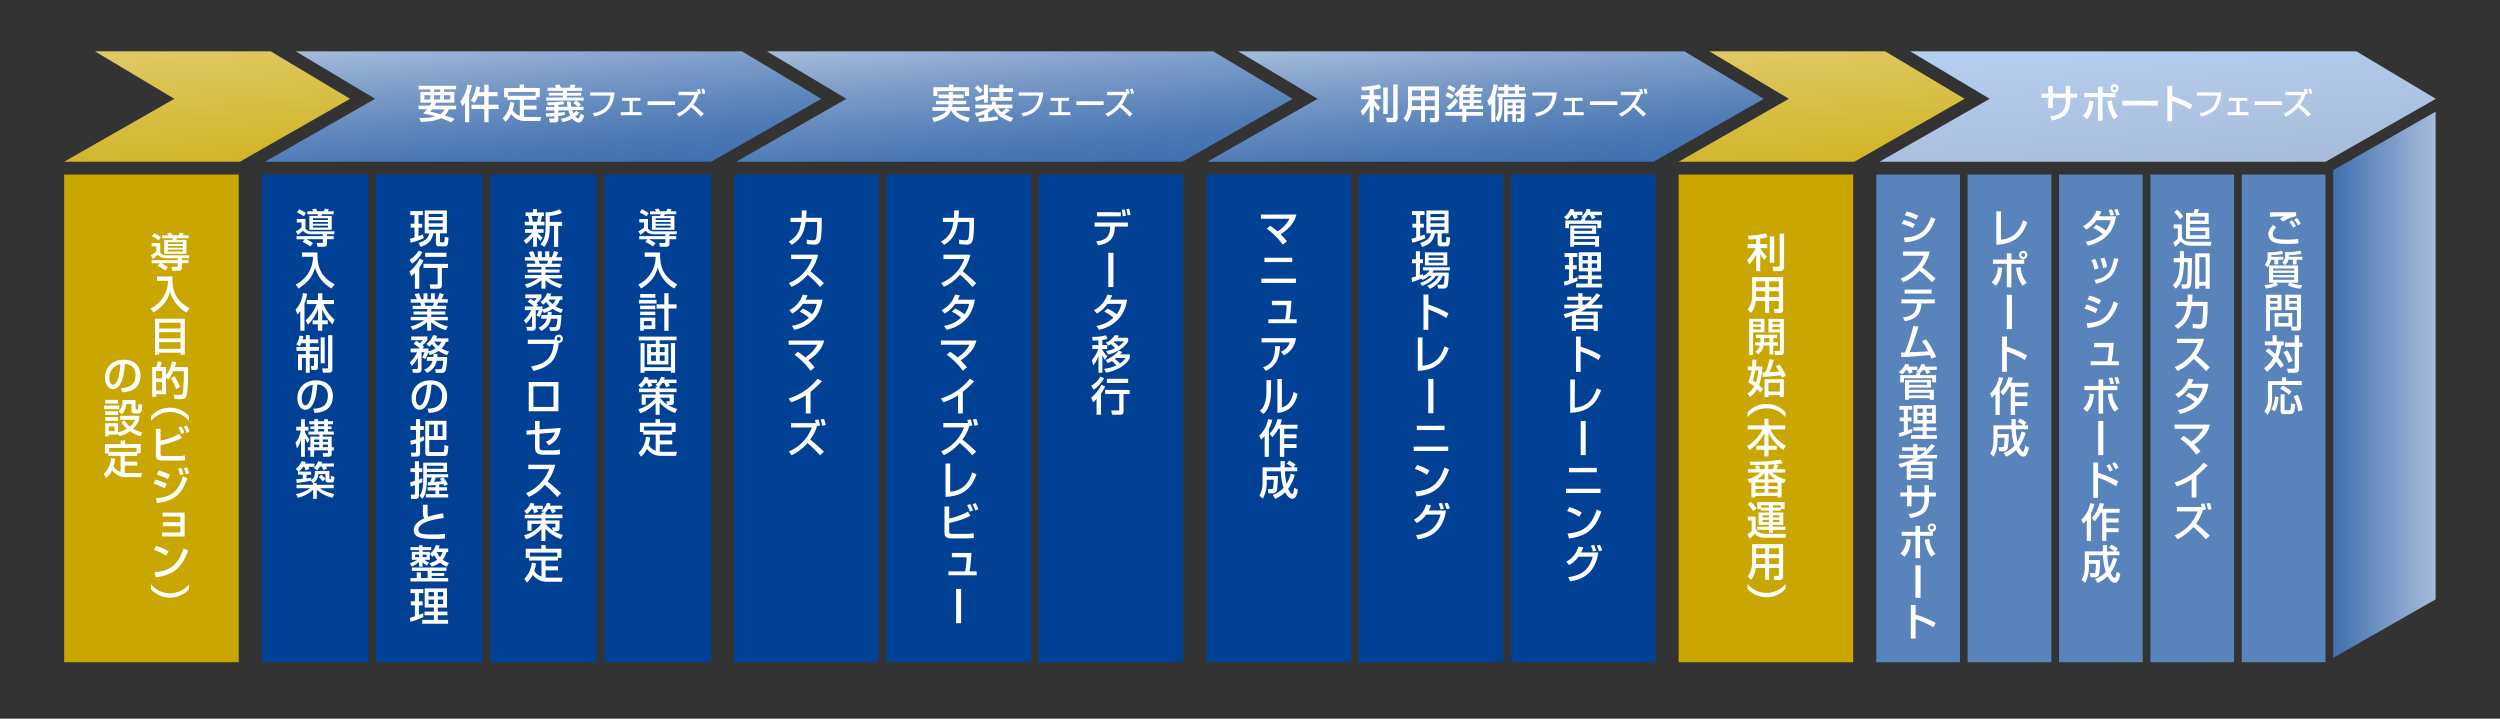 <svg xmlns="http://www.w3.org/2000/svg" xmlns:xlink="http://www.w3.org/1999/xlink" width="974" height="280" viewBox="0 0 974 280"><rect x="0" y="0" width="974" height="280" fill="#333333" stroke="none"/><defs><style>.cls-1{fill:url(#名称未設定グラデーション_16);}.cls-2{fill:url(#名称未設定グラデーション_16-2);}.cls-3{fill:#c9a700;}.cls-4{fill:#fff;}.cls-5{fill:#5983bb;}.cls-6{fill:#004196;}.cls-7{fill:url(#名称未設定グラデーション_25);}.cls-8{fill:url(#名称未設定グラデーション_25-2);}.cls-9{fill:url(#名称未設定グラデーション_25-3);}.cls-10{fill:url(#名称未設定グラデーション_34);}.cls-11{fill:url(#名称未設定グラデーション_11);}</style><linearGradient id="名称未設定グラデーション_16" x1="77.69" y1="16.44" x2="81.86" y2="64.02" gradientUnits="userSpaceOnUse"><stop offset="0" stop-color="#fff"/><stop offset="0" stop-color="#dfca66"/><stop offset="1" stop-color="#d1b426"/></linearGradient><linearGradient id="名称未設定グラデーション_16-2" x1="706.71" y1="16.44" x2="710.87" y2="64.02" xlink:href="#名称未設定グラデーション_16"/><linearGradient id="名称未設定グラデーション_25" x1="208.21" y1="11.86" x2="213.17" y2="68.59" gradientUnits="userSpaceOnUse"><stop offset="0" stop-color="#fff"/><stop offset="0" stop-color="#a6bcda"/><stop offset="0.22" stop-color="#89a6ce"/><stop offset="0.56" stop-color="#6189be"/><stop offset="0.83" stop-color="#4977b4"/><stop offset="1" stop-color="#4070b0"/></linearGradient><linearGradient id="名称未設定グラデーション_25-2" x1="391.8" y1="11.86" x2="396.76" y2="68.59" xlink:href="#名称未設定グラデーション_25"/><linearGradient id="名称未設定グラデーション_25-3" x1="575.39" y1="11.86" x2="580.36" y2="68.59" xlink:href="#名称未設定グラデーション_25"/><linearGradient id="名称未設定グラデーション_34" x1="837.22" y1="11.86" x2="842.18" y2="68.59" gradientUnits="userSpaceOnUse"><stop offset="0" stop-color="#fff"/><stop offset="0" stop-color="#b6cef0"/><stop offset="1" stop-color="#a6bcda"/></linearGradient><linearGradient id="名称未設定グラデーション_11" x1="909" y1="149.9" x2="948.92" y2="149.9" gradientUnits="userSpaceOnUse"><stop offset="0" stop-color="#fff"/><stop offset="0" stop-color="#4070b0"/><stop offset="1" stop-color="#a6bcda"/></linearGradient></defs><title>salescloud_flow</title><g id="contents"><polygon class="cls-1" points="36.97 20 67.92 38.5 25 63 93.47 63 136.39 38.5 105.45 20 36.97 20"/><polygon class="cls-2" points="665.99 20 696.93 38.5 654.01 63 722.49 63 765.41 38.5 734.46 20 665.99 20"/><rect class="cls-3" x="25" y="68" width="68" height="190"/><path class="cls-4" d="M69.25,100.62H65c-2.29,0-3.06-.9-3.48-1.39a17.19,17.19,0,0,1-2,1.64l-.73-1.39A16.12,16.12,0,0,0,60.91,98v-2H59.08V94.68h3.35v3.74A2.93,2.93,0,0,0,65,99.48H73.8l-.22,1.14H70.85v.72h2.61v1.18H70.85v1.89a1.06,1.06,0,0,1-1.17,1.06H67.11L66.86,104H69c.21,0,.24-.14.24-.33v-1.14H62.81a17.34,17.34,0,0,1,2.6,1.58l-1.06,1.23a18,18,0,0,0-2.95-1.78l.89-1H59.08v-1.18H69.25Zm-9.2-9.78a25.39,25.39,0,0,1,2.63,1.49l-.79,1.27a23,23,0,0,0-2.67-1.51Zm3.16.85h2.41c-.15-.25-.4-.63-.57-.85l1.53-.18a8.59,8.59,0,0,1,.53,1h2.48a9.37,9.37,0,0,0,.44-1l1.57.18a9.06,9.06,0,0,1-.43.85h2.29v1.13H68.94a3.48,3.48,0,0,1-.3.66h4v5.41H64V93.48h3.13a3.1,3.1,0,0,0,.25-.66H63.21Zm2.2,2.66v.7h5.85v-.7Zm0,1.48v.69h5.85v-.69Zm0,1.44V98h5.85v-.75Z"/><path class="cls-4" d="M61.17,107.71h6c-.14,5.37,1.08,9.37,6.68,12.4l-1.16,1.64a13.43,13.43,0,0,1-6.44-8.11c-1,3.38-2.35,5.39-6.45,8.11l-1.11-1.55a12,12,0,0,0,6.74-10.8H61.17Z"/><path class="cls-4" d="M60.39,124.19H72v14H70.34v-.78H62v.78H60.39Zm10,1.55H62V128h8.31Zm0,3.69H62v2.42h8.31ZM62,135.89h8.31v-2.58H62Z"/><path class="cls-4" d="M64.68,147.1v6.51H60.83v1H59.3V143h1.59a10.4,10.4,0,0,0,.53-2.17L63,141a10.42,10.42,0,0,1-.58,2h2.25v3.15A11.66,11.66,0,0,0,67,140.83l1.64.21a14.92,14.92,0,0,1-.52,2h5.1c0,.92,0,1.51,0,2.86,0,1.79,0,2.61-.06,3.88-.24,5.44-.78,5.72-2.7,5.72H68l-.3-1.68h2.48c.72,0,.95-.13,1.08-1a67.89,67.89,0,0,0,.37-8.21H67.52a12.47,12.47,0,0,1-1.94,3.26Zm-3.85-2.55v2.87h2.32v-2.87Zm0,4.34v3.21h2.32v-3.21Zm7.11-2.34a18.23,18.23,0,0,1,2.21,4.19l-1.57.88a20.45,20.45,0,0,0-2-4.29Z"/><path class="cls-4" d="M73.63,164a9.59,9.59,0,0,0-14.78,0v-1.9a10,10,0,0,1,14.78,0Z"/><path class="cls-4" d="M62.54,167.08v4.62a24.61,24.61,0,0,0,7.3-2.67l1,1.62a32.81,32.81,0,0,1-8.3,2.79v3.37c0,.72.3.88,1.27.88H69a15.76,15.76,0,0,0,3.06-.25l.06,1.87a28.52,28.52,0,0,1-3.29.14H63.53c-2.11,0-2.81-.66-2.81-2.12V167.08Zm8.1,2a17.32,17.32,0,0,0-1.11-2.51l1.17-.44a14.51,14.51,0,0,1,1.14,2.47Zm2.09-.4a15.61,15.61,0,0,0-1.1-2.48l1.16-.44a13.57,13.57,0,0,1,1.09,2.37Z"/><path class="cls-4" d="M64.2,190.25a24.72,24.72,0,0,0-4.37-1.81l.7-1.62a24.44,24.44,0,0,1,4.4,1.67Zm-3.48,3.85c5.89-.48,8.57-2.35,10.57-8.48l1.69.75c-2.09,5.85-4.76,8.82-11.82,9.6Zm4.69-7.47a26.57,26.57,0,0,0-4.35-1.7l.75-1.63a29.78,29.78,0,0,1,4.4,1.63Zm4.74-1.54a14.82,14.82,0,0,0-.73-2.51l1.28-.28a12,12,0,0,1,.79,2.48Zm2.28-.33a13.29,13.29,0,0,0-.81-2.38l1.26-.29a14.41,14.41,0,0,1,.84,2.31Z"/><path class="cls-4" d="M71.93,199.7V209H63.15v-1.56h7.11V205h-6.8v-1.54h6.8v-2.22H63.34V199.7Z"/><path class="cls-4" d="M64.68,216.5A17.49,17.49,0,0,0,60,214.21l.84-1.53a17.53,17.53,0,0,1,4.84,2.14Zm-4.55,6.44c5.83-.42,9.21-2.66,11.38-9.29l1.76.8c-2.29,6.65-5.66,9.6-12.57,10.46Z"/><path class="cls-4" d="M58.85,227.68a9.59,9.59,0,0,0,14.78,0v1.9a10,10,0,0,1-14.78,0Z"/><path class="cls-4" d="M47.13,151.18c1.85-.08,5.66-.25,5.66-5.08a4,4,0,0,0-4.1-4.31c-.25,2.59-.52,5.38-1.7,7.61-.27.49-1.19,2.2-3,2.2-2,0-3.07-2.34-3.07-4.52,0-3.76,2.65-6.92,7.28-6.92,5.18,0,6.54,3.55,6.54,6.11,0,6.19-5.54,6.49-7.16,6.56Zm-4.51-3.87c0,1.69.65,2.58,1.43,2.58,2.09,0,2.7-5.83,2.86-8A5.25,5.25,0,0,0,42.62,147.31Z"/><path class="cls-4" d="M40.48,158h6v1.42h-6Zm.5-2.2h5v1.41H41Zm0,4.45h5v1.4H41ZM46,169v.31H42.37v.65H41v-5.08h5v3.51a10.31,10.31,0,0,0,3.4-1.33,8.07,8.07,0,0,1-2.06-2.71l1.28-.52a7.07,7.07,0,0,0,2,2.37,7.11,7.11,0,0,0,2-2.65H46.85V162h7.39v1.56a11,11,0,0,1-2.43,3.5,12.3,12.3,0,0,0,3.6,1.38l-.67,1.53A13.26,13.26,0,0,1,50.6,168a9.71,9.71,0,0,1-4.08,1.9Zm-5-6.48h5v1.42H41Zm1.39,3.64v1.81h2.21v-1.81Zm3.73-6c1.46-.83,1.59-3.07,1.59-3.65,0-.28,0-.47,0-.66h5.1v3.31a.34.34,0,0,0,.36.39h.26a.36.36,0,0,0,.34-.33,17,17,0,0,0,.19-1.87l1.43.31c0,2.68-.42,3.42-1.59,3.42H52.37a1,1,0,0,1-1.13-1v-2.68H49.19c-.24,2.12-.71,3.07-1.89,4Z"/><path class="cls-4" d="M44.88,178.73a13.76,13.76,0,0,1-.65,3A5.32,5.32,0,0,0,47,183.86v-6.25H42.17v-1H40.89V173H47v-1.38h1.71V173h6.11v3.61H53.46v1H48.62v2.26h4.84v1.54H48.62v2.84a9.33,9.33,0,0,0,1.05.06h5.61L55,185.89H49a6.55,6.55,0,0,1-5.36-2.76,8.3,8.3,0,0,1-2.25,3.08l-1-1.48a9.64,9.64,0,0,0,2.87-6.25Zm8.3-2.68v-1.53H42.5v1.53Z"/><rect class="cls-3" x="654" y="68" width="68" height="190"/><path class="cls-4" d="M684.23,93.11c-.86.07-1.68.12-3,.18L681,91.81a33.23,33.23,0,0,0,7-.92l.59,1.47a15.1,15.1,0,0,1-2.79.57V95.1h2.7v1.58h-2.67a14.16,14.16,0,0,0,2.48,3.19l-.84,1.42a10.59,10.59,0,0,1-1.67-2.35v6.7h-1.61V99.22a15.71,15.71,0,0,1-2.73,3.85l-.75-1.79a15.05,15.05,0,0,0,3.25-4.6h-3.09V95.1h3.32Zm7-1v10.31h-1.72V92.14ZM695.08,91V104.1a1.51,1.51,0,0,1-1.66,1.54h-2.53l-.34-1.74h2.34c.39,0,.48-.11.48-.42V91Z"/><path class="cls-4" d="M693.06,117.27h-3.81v4.62h-1.54v-4.62H684a8.21,8.21,0,0,1-1.84,4.65l-1.28-1.44a6,6,0,0,0,1.12-1.79,9.86,9.86,0,0,0,.61-3.21V108h12.08v12.65a1.21,1.21,0,0,1-1.34,1.34h-2.07l-.19-1.62h1.59a.33.33,0,0,0,.38-.36Zm-8.88-3.82v1.78c0,.09,0,.45,0,.51h3.54v-2.29Zm0-3.83v2.27h3.53v-2.27Zm5.07,0v2.27h3.81v-2.27Zm0,3.83v2.29h3.81v-2.29Z"/><path class="cls-4" d="M681.5,124.21h5.93v5.28H683v8.83H681.5Zm1.56,1.15v1H686v-1Zm0,2v1H686v-1Zm2.78,6c0-.11,0-.19,0-.28v-1.36h-1.73v-1.3h8.28v1.3h-1.53v1.64h1.83v1.27h-1.83v3.48h-1.48v-3.48h-2.23a5.63,5.63,0,0,1-2.23,3.45l-1-1.11a4.29,4.29,0,0,0,1.72-2.34h-1.83v-1.27Zm3.55,0v-1.64H687.3v1.64Zm-.4-9.14h6V137a1.15,1.15,0,0,1-1.17,1.32h-2.2l-.29-1.57h1.74c.27,0,.38-.1.38-.32v-6.94H689Zm1.53,1.15v1h2.9v-1Zm0,2v1h2.9v-1Z"/><path class="cls-4" d="M682.59,142.78c.07-.61.13-1.25.21-2.72l1.54.14c-.05.83-.11,1.59-.22,2.58h2.53a27,27,0,0,1-1.3,7.37c.86.77,1.16,1,1.53,1.42l-1.07,1.33c-.38-.39-.71-.75-1.22-1.22a11.16,11.16,0,0,1-2.76,3l-1.06-1.36a7.41,7.41,0,0,0,2.63-2.76,14.66,14.66,0,0,0-2.3-1.63,22.41,22.41,0,0,0,1.31-4.67h-1.47v-1.52Zm1.31,1.52a34.16,34.16,0,0,1-1,3.93c.32.21.57.38,1.17.85a17.85,17.85,0,0,0,1-4.78Zm2.76.86,1.13-.06a30.28,30.28,0,0,0,1.6-5.12l1.7.21a34,34,0,0,1-1.67,4.82c1.31-.08,1.55-.1,3.75-.28a18,18,0,0,0-1.28-1.95l1.35-.8a20.65,20.65,0,0,1,2.55,4.38l-1.49.84c-.12-.32-.21-.62-.4-1-1.29.2-5.52.58-7.11.64Zm8.32,2.61v6.95h-1.56v-.78H689v.78h-1.53v-6.95Zm-6,1.38v3.39h4.46v-3.39Z"/><path class="cls-4" d="M695.63,162.55a9.59,9.59,0,0,0-14.78,0v-1.9a10,10,0,0,1,14.78,0Z"/><path class="cls-4" d="M680.91,165.74h6.52v-2.6H689v2.6h6.54v1.59h-5.82a14.6,14.6,0,0,0,6,6.27l-.9,1.75a18,18,0,0,1-5.82-6.68v5h3.22v1.56H689v2.6h-1.6v-2.6h-3.12v-1.56h3.12v-5a17.65,17.65,0,0,1-5.79,6.68l-.93-1.56a15.77,15.77,0,0,0,6-6.46h-5.8Z"/><path class="cls-4" d="M695.51,182.8v1.31h-5a11.46,11.46,0,0,0,5.17,2.68l-.68,1.5-.92-.38v5.91h-1.55v-.59h-8.64v.59h-1.55v-5.94l-.75.27-.75-1.47a10.88,10.88,0,0,0,5-2.57H681V182.8h3.26a9.62,9.62,0,0,0-.49-1.17l1.42-.35a10.27,10.27,0,0,1,.52,1.52h1.79v-1.7c-.89,0-4.79.12-5.58.12l-.27-1.39a68.66,68.66,0,0,0,12.15-.71l.7,1.4c-.79.11-1.49.22-3.1.36l1.46.26c-.18.55-.42,1.13-.64,1.66Zm-11.58,6.59h3.56V188h-3.56Zm0,2.53h3.56v-1.4h-3.56Zm3.56-5.18v-2.48a12.54,12.54,0,0,1-2.92,2.48Zm3.23-3.94a13.87,13.87,0,0,0,.62-1.92c-.7.06-1.6.12-2.4.15v1.77Zm-1.78,3.94h2.82a8.89,8.89,0,0,1-2.82-2.49Zm0,2.65h3.63V188h-3.63Zm0,2.53h3.63v-1.4h-3.63Z"/><path class="cls-4" d="M680.92,201.26H684v4.6c.12,1.15,1.76,2.13,4,2.13h7.84l-.2,1.52h-7.71a5.32,5.32,0,0,1-4.33-1.61,9.37,9.37,0,0,1-1.95,2l-.87-1.71a13.38,13.38,0,0,0,1.68-1.31v-4.1h-1.47Zm1.17-5.74a15.16,15.16,0,0,1,2.3,2.62l-1.31,1a30,30,0,0,0-2.12-2.71Zm2.55.09h10.63v2.73h-1.5v.58h-3.08v.75h4.07v4.81h-4.07v.72h4.88v1.23h-4.88v1.16h-1.48v-1.16h-4.65V205.2h4.65v-.72h-4.06v-4.81h4.06v-.75h-3.14v-.58h-1.43Zm1.49,2.15h3.08v-.89h-3.08Zm.53,3v.82h2.55v-.82Zm0,1.79v.83h2.55v-.83Zm7.08-5.68h-3v.89h3Zm-3,3.89v.82h2.55v-.82Zm0,1.79v.83h2.55v-.83Z"/><path class="cls-4" d="M693.06,221.26h-3.81v4.62h-1.54v-4.62H684a8.24,8.24,0,0,1-1.84,4.65l-1.28-1.44a6,6,0,0,0,1.12-1.79,9.86,9.86,0,0,0,.61-3.21V212h12.08v12.65a1.22,1.22,0,0,1-1.34,1.34h-2.07l-.19-1.63h1.59c.14,0,.38,0,.38-.35Zm-8.88-3.82v1.78c0,.09,0,.45,0,.51h3.54v-2.29Zm0-3.84v2.28h3.53V213.6Zm5.07,0v2.28h3.81V213.6Zm0,3.84v2.29h3.81v-2.29Z"/><path class="cls-4" d="M680.85,227.52a9.59,9.59,0,0,0,14.78,0v1.91a10,10,0,0,1-14.78,0Z"/><rect class="cls-5" x="731" y="68" width="32.6" height="190"/><path class="cls-4" d="M745.24,88.88a21.23,21.23,0,0,0-4.36-1.69l.81-1.5a18.6,18.6,0,0,1,4.36,1.63Zm-3.52,3.69c5.88-.29,8.62-2.29,10.6-8l1.7.71c-1.9,5.07-4.57,8.57-11.86,9.11Zm4.85-7a22.73,22.73,0,0,0-4.52-1.7l.81-1.47a20.15,20.15,0,0,1,4.5,1.65Z"/><path class="cls-4" d="M740.49,108.52a15.85,15.85,0,0,0,9-8.89h-8.11V98h10.48a15.74,15.74,0,0,1-3,6.15c1.83,1.39,3.6,2.85,5.27,4.4L752.67,110a44.77,44.77,0,0,0-4.87-4.53,16.3,16.3,0,0,1-6.24,4.47Z"/><path class="cls-4" d="M753.8,116.65v1.55h-5.17c-.24,3.56-1.42,6-6.44,6.94l-.81-1.41c4.67-.73,5.3-2.74,5.47-5.53h-6.08v-1.55Zm-1.27-3.81v1.54H742.05v-1.54Z"/><path class="cls-4" d="M750.37,132.24a30.53,30.53,0,0,1,3.92,6.77l-1.81.76c-.2-.53-.33-.83-.62-1.45-6,.55-6.66.61-11.06.81l-.2-1.77c.36,0,1.12,0,1.54,0A67,67,0,0,0,745.42,127l2,.24a87.89,87.89,0,0,1-3.47,10c2.44-.07,2.92-.1,7.21-.34a19.33,19.33,0,0,0-2.39-4Z"/><path class="cls-4" d="M742.69,144.11a6.9,6.9,0,0,1-1.75,1.74l-1.14-1a6.74,6.74,0,0,0,2.5-3.06l1.52.28a2.94,2.94,0,0,1-.31.77H747v1.29h-2.28a4.56,4.56,0,0,1,.48.93l-1.46.55a9.38,9.38,0,0,0-.64-1.48Zm4.74,1.29-.91-.61a6.84,6.84,0,0,0,2.12-3l1.47.22a5.28,5.28,0,0,1-.28.82h4.72v1.29h-3.08a5.71,5.71,0,0,1,.6,1l-1.43.58a14.85,14.85,0,0,0-.78-1.55h-.75a7.58,7.58,0,0,1-1.07,1.3v.7h6.26v2.81h-1.51v-1.58h-11v1.58h-1.49v-2.81h6.24v-.71ZM742.2,148h10.11V151h-8.56v.85h9.68v3.92h-1.56v-.64h-8.12v.64H742.2Zm1.55,1.95h7V149h-7Zm0,4.08h8.12v-1h-8.12Z"/><path class="cls-4" d="M739.74,168.75c.44-.11.54-.14,2-.57v-4.05h-1.58v-1.49h1.58v-3H740v-1.48h5v1.48h-1.7v3h1.44v1.49h-1.44v3.51c.53-.17,1-.34,1.7-.62v1.45a32.42,32.42,0,0,1-5,1.72Zm5.78-10.9h8.68V165h-3.58v1.48h3.73v1.38h-3.73v1.69h4v1.42H744.53V169.5h4.57v-1.69h-3.67v-1.38h3.67V165h-3.58Zm1.5,1.35v1.57h2.08V159.2Zm0,2.78v1.65h2.08V162Zm3.6-2.78v1.57h2.08V159.2Zm0,2.78v1.65h2.08V162Z"/><path class="cls-4" d="M739.65,180.77a26.88,26.88,0,0,0,6.25-2.17h-6v-1.35h5.46v-1.64h-4.29v-1.32h4.29V173H747v1.3h3.41v1a21.15,21.15,0,0,0,2.06-2.32l1.42.74a20.68,20.68,0,0,1-3.46,3.52h4.25v1.35h-6.16c-.45.3-1.17.71-2.1,1.2h6.5v7.13h-1.59v-.64H744.5v.64h-1.63v-5.57c-1.29.47-1.82.64-2.52.84Zm4.85.34v1.27h6.84v-1.27Zm0,2.5V185h6.84v-1.36Zm2.51-8v1.64h1.12a17,17,0,0,0,2-1.64Z"/><path class="cls-4" d="M749.73,189h1.8v2.88h2.68v1.54h-2.68v1.21c0,.92-.17,3.69-2.17,5.31a11.46,11.46,0,0,1-5.05,1.88l-.73-1.54c1.51-.21,3.64-.6,4.89-1.8a5.53,5.53,0,0,0,1.26-3.83v-1.23h-5v3.85H743v-3.85h-2.63v-1.54H743V189.1h1.79v2.79h5Z"/><path class="cls-4" d="M740.42,215.62a8,8,0,0,0,2.33-5.56l1.7.18c-.3,3.51-1.05,5.1-2.5,6.67Zm7.63-10.76v2.34h5v1.56h-5v8.69h-1.78v-8.69h-5.39V207.2h5.39v-2.34Zm3.63,5.11a9.75,9.75,0,0,0,2.39,5.82l-1.65,1.1a12.83,12.83,0,0,1-2.5-6.7Zm2.62-4.49a1.62,1.62,0,1,1-1.62-1.54A1.58,1.58,0,0,1,754.3,205.48Zm-2.37,0a.75.75,0,1,0,.75-.71A.72.72,0,0,0,751.93,205.48Z"/><path class="cls-4" d="M748.25,232.93h-2V220.25h2Z"/><path class="cls-4" d="M746.32,235.68v3.8a35.28,35.28,0,0,1,7.8,3.21l-.85,1.7a32.82,32.82,0,0,0-6.95-3.15v7.53h-1.87V235.68Z"/><rect class="cls-5" x="766.6" y="68" width="32.6" height="190"/><path class="cls-4" d="M779.6,93.38c5.86-.55,7.72-4.73,8.57-7.55l1.66.72c-1.1,3-3.15,8.51-12.06,8.81v-13h1.83Z"/><path class="cls-4" d="M776,110a8.6,8.6,0,0,0,2.33-5.85l1.7.19c-.3,3.7-1,5.37-2.5,7Zm7.63-11.32v2.46h5v1.64h-5v9.16h-1.78v-9.16h-5.39v-1.64h5.39V98.66Zm3.63,5.38a10.6,10.6,0,0,0,2.39,6.13L788,111.32a14,14,0,0,1-2.5-7Zm2.62-4.72a1.62,1.62,0,1,1-1.62-1.63A1.62,1.62,0,0,1,789.9,99.32Zm-2.37,0a.75.75,0,0,0,1.5,0,.75.75,0,1,0-1.5,0Z"/><path class="cls-4" d="M783.85,128.21h-2V114.86h2Z"/><path class="cls-4" d="M781.92,131.1v4a34.19,34.19,0,0,1,7.8,3.38l-.85,1.79a32.29,32.29,0,0,0-7-3.32v7.92h-1.87V131.1Z"/><path class="cls-4" d="M777.44,153.46a11,11,0,0,1-1.4,1.45l-.72-1.54a11.46,11.46,0,0,0,3.47-6.43l1.65.28a20.65,20.65,0,0,1-1.34,3.59v10.84h-1.66Zm6.73-6.34a13.35,13.35,0,0,1-.64,2h6.72v1.54h-5.18v2.21h4.79v1.55h-4.79v2.23h4.79v1.53h-4.79v3.49h-1.69v-11h-.59a14.43,14.43,0,0,1-2.37,3.34l-1.06-1.33a12.34,12.34,0,0,0,3.07-5.72Z"/><path class="cls-4" d="M780.62,176.49a12.33,12.33,0,0,0,4.18-2.76,24.66,24.66,0,0,1-1.06-6.5h-5.49v1.85h4.36a47.65,47.65,0,0,1-.33,5.24,1.71,1.71,0,0,1-1.94,1.5h-1.45l-.28-1.61h1.52c.49,0,.6-.43.64-.67a18.77,18.77,0,0,0,.18-3h-2.7v1.29a13.38,13.38,0,0,1-1.48,6.09l-1.35-1.19a9.59,9.59,0,0,0,1.24-4.82v-6.21h7c0-.52,0-2.24,0-2.44h1.65c0,.59,0,.95,0,2.44h3a14.36,14.36,0,0,0-2.23-1.4l.9-1.2a12.58,12.58,0,0,1,2.53,1.5l-.81,1.1h1.45v1.52h-4.8a26.14,26.14,0,0,0,.67,4.88,14.39,14.39,0,0,0,1.6-4l1.56.5a16.31,16.31,0,0,1-2.52,5.38c0,.08.84,2,1.43,2s.61-.69.9-2.39l1.44.77c-.28,1.54-.69,3.52-2.18,3.52s-2.62-2.24-2.78-2.55a12.67,12.67,0,0,1-3.88,2.6Z"/><rect class="cls-5" x="802.2" y="68" width="32.6" height="190"/><path class="cls-4" d="M816.6,87.55a17.6,17.6,0,0,1,3.84,2.24,11.86,11.86,0,0,0,1.9-4h-5.55a13.66,13.66,0,0,1-4,3.64l-1.2-1.32a10.91,10.91,0,0,0,5.21-6.07l1.93.3a15.35,15.35,0,0,1-1,1.92h6.64C824,87,822.63,93.58,813.5,95.7l-.89-1.53a13.13,13.13,0,0,0,6.59-3,13.85,13.85,0,0,0-3.65-2.35ZM822.26,84a15.36,15.36,0,0,0-.73-2.2l1.26-.22a15.5,15.5,0,0,1,.86,2.16Zm2.29,0a11.53,11.53,0,0,0-.85-2.25l1.3-.25a16.67,16.67,0,0,1,.85,2.21Z"/><path class="cls-4" d="M816,105a13.78,13.78,0,0,0-1.2-3.66l1.47-.44a15.27,15.27,0,0,1,1.34,3.71Zm0,4.06c5.22-1,6.7-3.45,7.62-8.5l1.7.32c-1,3.9-1.6,5.87-3.86,7.57a12.51,12.51,0,0,1-4.85,2.06Zm3.32-4.64a13.47,13.47,0,0,0-1-3.66l1.48-.36a11.22,11.22,0,0,1,1.11,3.63Z"/><path class="cls-4" d="M816.44,122a22,22,0,0,0-4.36-1.78l.81-1.57a17.92,17.92,0,0,1,4.36,1.71Zm-3.52,3.89c5.88-.3,8.62-2.41,10.6-8.47l1.7.75c-1.9,5.33-4.57,9-11.86,9.59Zm4.85-7.37a21.77,21.77,0,0,0-4.52-1.79l.81-1.54a18.79,18.79,0,0,1,4.5,1.73Z"/><path class="cls-4" d="M823.45,133.57a51,51,0,0,1-.74,7.19h2.79v1.52h-11v-1.52h6.53a38.13,38.13,0,0,0,.58-5.49h-5.76v-1.7Z"/><path class="cls-4" d="M811.64,159.12a7.71,7.71,0,0,0,2.46-5.74l1.7.18c-.4,4.21-1.59,5.78-2.72,6.89Zm7.74-11.27v2.48h5.53V152h-5.53v9.13H817.6V152h-5.49v-1.64h5.49v-2.48Zm3.57,5.41a10.36,10.36,0,0,0,2.46,6l-1.61,1.11a12.43,12.43,0,0,1-2.55-6.92Zm-.7-3.54a19.16,19.16,0,0,0-.64-2.46l1.31-.18a14.2,14.2,0,0,1,.7,2.39Zm2.22-.16a14.73,14.73,0,0,0-.7-2.46l1.33-.19a16.26,16.26,0,0,1,.72,2.44Z"/><path class="cls-4" d="M819.45,177.32h-2V164h2Z"/><path class="cls-4" d="M817.44,180.21v4a41.72,41.72,0,0,1,7.8,3.33l-.83,1.89a36.08,36.08,0,0,0-7-3.37V194h-1.87V180.21Zm4.54,3.56a14.25,14.25,0,0,0-1.31-2.34l1.19-.61a14.8,14.8,0,0,1,1.32,2.33Zm2.17-.89a16.63,16.63,0,0,0-1.28-2.28L824,180a13.07,13.07,0,0,1,1.39,2.2Z"/><path class="cls-4" d="M813,202.57a11,11,0,0,1-1.4,1.45l-.72-1.54a11.46,11.46,0,0,0,3.47-6.43l1.65.28a20.65,20.65,0,0,1-1.34,3.59v10.84H813Zm6.73-6.35a13,13,0,0,1-.64,2h6.72v1.54h-5.18V202h4.79v1.55h-4.79v2.23h4.79v1.53h-4.79v3.49H819v-11h-.6a14.43,14.43,0,0,1-2.37,3.34L815,201.76A12.34,12.34,0,0,0,818,196Z"/><path class="cls-4" d="M816.23,225.6a12.53,12.53,0,0,0,4.18-2.76,24.23,24.23,0,0,1-1.07-6.5h-5.48v1.85h4.35a47.65,47.65,0,0,1-.33,5.24,1.71,1.71,0,0,1-1.94,1.5h-1.45l-.28-1.61h1.52c.5,0,.6-.43.64-.67a18.77,18.77,0,0,0,.18-3h-2.69V221a13.31,13.31,0,0,1-1.49,6.09L811,225.85a9.59,9.59,0,0,0,1.24-4.82v-6.2h7c0-.54,0-2.25,0-2.45h1.65c0,.59,0,1,0,2.45h3a13.82,13.82,0,0,0-2.23-1.41l.9-1.2a12.58,12.58,0,0,1,2.53,1.5l-.81,1.11h1.45v1.51H821a26.14,26.14,0,0,0,.67,4.88,14.39,14.39,0,0,0,1.6-3.95l1.56.5a16.31,16.31,0,0,1-2.52,5.38c0,.08.84,2,1.43,2s.61-.69.91-2.39l1.43.77c-.28,1.54-.69,3.52-2.18,3.52s-2.62-2.24-2.78-2.56a12.57,12.57,0,0,1-3.88,2.61Z"/><rect class="cls-5" x="837.8" y="68" width="32.6" height="190"/><path class="cls-4" d="M846.68,94.45a16.65,16.65,0,0,0,1.81-1.4V89h-1.62V87.45h3.18V92a2,2,0,0,0,1.32,1.81,5.66,5.66,0,0,0,2,.36h8.23l-.34,1.57H853.7a7.51,7.51,0,0,1-2.37-.4,3.73,3.73,0,0,1-1.7-1.37,13,13,0,0,1-2.16,2.16Zm1.59-12.8a13.1,13.1,0,0,1,2.32,2.75l-1.29,1.07a14.36,14.36,0,0,0-2.23-2.85Zm3.4,1.31h2.93a9.58,9.58,0,0,0,.48-1.54l1.7.15a10.66,10.66,0,0,1-.62,1.39h4.32v4.29h-7.27v1.37h7.52v4.43h-9.06Zm1.54,1.44v1.49H859V84.4Zm0,5.58v1.67h6V90Z"/><path class="cls-4" d="M849.27,102.17h-2.4v-1.62h2.4v-2.7h1.59v2.7H854c-.11,7.09-.17,10-.54,10.9-.27.64-.58,1-1.8,1h-1.51l-.26-1.65h1.57c.27,0,.45,0,.55-.42.26-1.22.28-2.58.36-8.22h-1.5a33.93,33.93,0,0,1-.24,3.52c-.29,2.25-.56,4.59-2.93,6.77l-1.17-1.37a7.88,7.88,0,0,0,2.17-3.67,24.21,24.21,0,0,0,.58-5Zm6-3.46h5.62v13.75h-1.59v-1.14H856.8v1.14h-1.58Zm1.58,1.53v9.52h2.45v-9.52Z"/><path class="cls-4" d="M860.07,117.6v2.06a53.06,53.06,0,0,1-.31,5.76c-.28,2.07-1.18,2.63-2.68,2.63a23.34,23.34,0,0,1-2.82-.25v-1.71a13.18,13.18,0,0,0,2.49.26c.94,0,1.13-.37,1.27-1.32a36.59,36.59,0,0,0,.26-4.79v-1h-4.46c-.54,3.28-1.28,6.33-5.38,8.89l-1.22-1.26c3.76-2.06,4.46-5.09,4.82-7.63h-4.1V117.6h4.29a25.19,25.19,0,0,0,.09-2.88h1.86c0,.78,0,1.67-.17,2.87Z"/><path class="cls-4" d="M847.29,143a16.25,16.25,0,0,0,9-9.36h-8.11V132h10.48a16.92,16.92,0,0,1-3,6.47c1.83,1.47,3.6,3,5.27,4.63l-1.46,1.49a46.6,46.6,0,0,0-4.87-4.78,16.21,16.21,0,0,1-6.24,4.71Z"/><path class="cls-4" d="M852.7,153a13.56,13.56,0,0,1,3.62,2.21,9.36,9.36,0,0,0,1.85-4.07h-5.44a12.54,12.54,0,0,1-4.1,3.78l-1.17-1.31a10.46,10.46,0,0,0,5.22-6.1l1.89.36a16.63,16.63,0,0,1-.83,1.65h6.65c-.41,2.42-1.73,9.61-10.95,11.74l-1-1.54a12.56,12.56,0,0,0,6.64-3.18,15.47,15.47,0,0,0-3.59-2.34Z"/><path class="cls-4" d="M855.72,177.19a27.85,27.85,0,0,0-6.23-6.22l1.27-1.18a24,24,0,0,1,2.89,2.19,12.59,12.59,0,0,0,4.66-4.92H847.18v-1.64H861a10.6,10.6,0,0,1-2.68,4.85,17.64,17.64,0,0,1-3.46,2.85c1.13,1.14,1.93,2.11,2.46,2.73Z"/><path class="cls-4" d="M855.72,193.83h-1.85v-7.07a23.82,23.82,0,0,1-5.77,2.73l-.89-1.49a23,23,0,0,0,11.26-7.69l1.68,1a46.87,46.87,0,0,1-4.43,4.1Z"/><path class="cls-4" d="M858.8,196.16a20.39,20.39,0,0,1,.62,2.39l-1.17.19a15.92,15.92,0,0,1-2.68,5.25,69.94,69.94,0,0,1,5.35,4.71l-1.52,1.4a44.16,44.16,0,0,0-4.89-4.78,18.93,18.93,0,0,1-6.19,4.75l-1.06-1.49a16.1,16.1,0,0,0,8.93-9.33h-8.06v-1.7h9.65a11.33,11.33,0,0,0-.37-1.22Zm1.43,2.45a10.35,10.35,0,0,0-.61-2.45L861,196a14.79,14.79,0,0,1,.62,2.38Z"/><rect class="cls-5" x="873.4" y="68" width="32.6" height="190"/><path class="cls-4" d="M886.85,88.56a3.8,3.8,0,0,0-1.37,2.73c0,2,3,2.06,5.33,2.06a33.18,33.18,0,0,0,4.57-.28l.06,1.74a26.7,26.7,0,0,1-4.05.22c-3.08,0-4.4-.14-5.73-.78a3.39,3.39,0,0,1-1.9-2.93c0-1.44.69-2.42,1.83-3.7Zm7.73-4.32a13.6,13.6,0,0,0-5.16,2.11l-1.12-1.11a9.27,9.27,0,0,1,1.62-.91c-3.21,0-4.55.08-5.55.14V82.71c.47,0,2.4,0,3.18,0l7,0Zm-1.2,4.48a13.1,13.1,0,0,0-1.45-2.31l1.06-.64a12.67,12.67,0,0,1,1.48,2.29Zm1.92-.94a13.68,13.68,0,0,0-1.47-2.21l1.1-.64a10.16,10.16,0,0,1,1.46,2.19Z"/><path class="cls-4" d="M884,103.45a5.26,5.26,0,0,1-.57.64l-1.1-1a4,4,0,0,0,1.12-2.62V98.25a19.57,19.57,0,0,0,5.61-.54l.44,1.23a20.17,20.17,0,0,1-4.58.42v.7h4.67v1.13h-2V103h-1.48v-1.82h-1.34a5.77,5.77,0,0,1-.81,2.24h11.38v6.72h-2.89a12.67,12.67,0,0,0,4.51.92l-.64,1.39a12.35,12.35,0,0,1-5.1-1.39l.8-.92h-5.23l.8.8a12.06,12.06,0,0,1-4.76,1.47l-.59-1.35a11.53,11.53,0,0,0,4-.92H884Zm1.57,1.17v.78h8.25v-.78Zm0,1.68v.84h8.25v-.84Zm0,1.76V109h8.25v-.91Zm11.12-9.18a27,27,0,0,1-4.94.51v.67H897v1.13h-2.26V103H893.3v-1.82h-1.77a3.79,3.79,0,0,1-1.25,2.1l-1.14-1.06a2.89,2.89,0,0,0,1.14-2.23V98.22a23.11,23.11,0,0,0,5.88-.56Z"/><path class="cls-4" d="M882.87,114.84h6v6H884.4v8.07h-1.53Zm1.56,1.28v1.13h2.87v-1.13Zm0,2.19v1.21h2.87v-1.21Zm8.63,3.64v5.28h-6.87V122Zm-5.39,1.35v2.55h3.9V123.3Zm7.23-2.51h-4.53v-6h6.1v12.68c0,1.31-.67,1.34-1.18,1.34h-2.48l-.19-1.56h1.9c.36,0,.38-.2.38-.39Zm-3-4.67v1.13h3v-1.13Zm0,2.19v1.21h3v-1.21Z"/><path class="cls-4" d="M883.89,135.7a26.73,26.73,0,0,1,2.48,2.27,14.31,14.31,0,0,0,.79-3.42H882.4V133h3v-2.37H887V133h2.73v1.59h-.91a20.57,20.57,0,0,1-1.27,4.69,19.92,19.92,0,0,1,2.27,3.06l-1.34,1a20,20,0,0,0-1.7-2.48,14,14,0,0,1-3.55,4l-1.13-1.43a12,12,0,0,0,3.53-4,19,19,0,0,0-3-2.71Zm7.23.74a18.75,18.75,0,0,1,2.09,4.15l-1.6.78a19.71,19.71,0,0,0-2-4.14Zm4.59-5.85v2.88H897v1.67h-1.31v8.66c0,1.2-.66,1.42-1.86,1.42h-2.39l-.42-1.59h2.45c.5,0,.53-.07.53-.39v-8.1h-3.79v-1.67H894v-2.88Z"/><path class="cls-4" d="M889.06,147h1.61v1.43h6.1V150H885.2v5.26a16.07,16.07,0,0,1-.41,3.31,8,8,0,0,1-1.34,3l-1.26-1.25a7.94,7.94,0,0,0,1.4-4.91v-6.91h5.47Zm-1.28,7.75c-.35,3.49-1.1,4.83-1.57,5.52l-1.28-.81a11.43,11.43,0,0,0,1.42-5Zm1.56-4.54a17.33,17.33,0,0,1,3.51,2.34l-1.09,1.29a12.74,12.74,0,0,0-3.46-2.37Zm-.82,3.41h1.54v5.85c0,.36.19.36.48.36h1.36c.38,0,.45-.14.5-.34s.13-1.2.2-2.33l1.62.32c-.29,2.88-.4,3.85-1.9,3.85h-2.51a1.13,1.13,0,0,1-1.29-1.13Zm6.67.19a23.32,23.32,0,0,1,1.89,6l-1.69.44a19.39,19.39,0,0,0-1.82-5.9Z"/><rect class="cls-6" x="102" y="68" width="41.5" height="190"/><path class="cls-4" d="M125.76,91.27H121.5c-2.29,0-3-.9-3.47-1.39a18.18,18.18,0,0,1-2,1.64l-.73-1.39a16.12,16.12,0,0,0,2.17-1.46v-2h-1.83V85.33H119v3.74a2.92,2.92,0,0,0,2.59,1.06h8.78l-.22,1.14h-2.73V92H130v1.19h-2.6v1.88a1.06,1.06,0,0,1-1.17,1.06h-2.57l-.25-1.48h2.15c.2,0,.23-.14.23-.33V93.18h-6.44a17.37,17.37,0,0,1,2.61,1.57L120.87,96a18.53,18.53,0,0,0-3-1.78l.89-1h-3.22V92h10.17Zm-9.2-9.77A25.33,25.33,0,0,1,119.2,83l-.8,1.28a21.31,21.31,0,0,0-2.67-1.52Zm3.17.84h2.4a7.21,7.21,0,0,0-.56-.84l1.53-.19a10.42,10.42,0,0,1,.53,1h2.48a7.81,7.81,0,0,0,.43-1l1.58.19c-.07.14-.14.31-.44.84H130v1.14h-4.52a3.71,3.71,0,0,1-.3.65h4.06v5.41h-8.72V84.13h3.14a4.21,4.21,0,0,0,.25-.65h-4.15Zm2.2,2.66v.71h5.84V85Zm0,1.49v.68h5.84v-.68Zm0,1.43v.75h5.84v-.75Z"/><path class="cls-4" d="M117.68,98.36h6c-.14,5.37,1.07,9.38,6.67,12.4l-1.15,1.64a13.36,13.36,0,0,1-6.44-8.11c-1,3.38-2.36,5.4-6.46,8.11l-1.11-1.54a12,12,0,0,0,6.74-10.81h-4.26Z"/><path class="cls-4" d="M117,121.21a9.27,9.27,0,0,1-1.14,1.34l-.69-1.92a11.39,11.39,0,0,0,2.84-6.44l1.61.23a13.06,13.06,0,0,1-1,3.85v10.58H117Zm2.06,3.58a15.6,15.6,0,0,0,4.33-6.33h-3.86v-1.57h4.35v-2.64h1.71v2.64h4.52v1.57h-4.07a15.1,15.1,0,0,0,4.32,6.1l-.81,1.81a17,17,0,0,1-4-5.87v4.29h2.15v1.55h-2.15v2.51h-1.71v-2.51H121.8v-1.55h2.11v-4.44a16.63,16.63,0,0,1-3.93,6.14Z"/><path class="cls-4" d="M117.39,133.71a12.82,12.82,0,0,1-.61,1.23l-1.33-.78a8.2,8.2,0,0,0,1.22-3.4l1.53.19a12.76,12.76,0,0,1-.31,1.29h1.26v-1.67h1.51v1.67H124v1.47h-3.31v1.46h3.57v1.5h-3.57V138h3.17v5c0,.87-.3,1.15-1.06,1.15h-1.41l-.28-1.57H122c.34,0,.34-.3.34-.44v-2.67h-1.67v5.77h-1.51v-5.77h-1.53v4.76h-1.53V138h3.06v-1.31H115.5v-1.5h3.65v-1.46Zm7.55-2.25h1.57v10.06h-1.57Zm2.88-.89h1.67V144c0,1-.75,1.2-1.37,1.2h-2.3l-.28-1.68h1.88c.32,0,.4-.11.4-.41Z"/><path class="cls-4" d="M122.07,159.22c1.85-.08,5.66-.25,5.66-5.09a4,4,0,0,0-4.1-4.3c-.25,2.59-.52,5.38-1.7,7.61-.27.48-1.19,2.2-3,2.2-2,0-3.07-2.34-3.07-4.53,0-3.75,2.65-6.92,7.28-6.92,5.18,0,6.54,3.56,6.54,6.11,0,6.2-5.54,6.49-7.16,6.57Zm-4.51-3.87c0,1.68.65,2.57,1.43,2.57,2.09,0,2.7-5.83,2.86-8A5.25,5.25,0,0,0,117.56,155.35Z"/><path class="cls-4" d="M115.13,172.48a10.46,10.46,0,0,0,2.06-4.75h-1.77v-1.48h1.87v-2.94h1.49v2.94h1.4v1.48h-1.4v.4a7.7,7.7,0,0,0,1.84,3l-.75,1.49a11.08,11.08,0,0,1-1.09-2.07v7.42h-1.49v-7a10.19,10.19,0,0,1-1.57,3.75Zm7.34-9.17h1.45v.8h2.37v-.8h1.47v.8h2v1.18h-2v.83h1.4v1.08h-1.4v.92h2.31v1.21h-4.31v.78h3.46v4.15h.85v1.2h-.85v1.37c0,.63-.2,1.11-1.29,1.11h-2.07l-.13-1.4h1.5c.5,0,.53-.06.53-.42v-.66h-5.38v2.48h-1.44v-2.48h-1v-1.2h1v-4.15h3.48v-.78h-4.24v-1.21h2.29v-.92h-1.53v-1.08h1.53v-.83h-2v-1.18h2Zm-.09,7.94v.94h2v-.94Zm0,2v1h2v-1Zm1.54-8v.83h2.37v-.83Zm0,1.91v.92h2.37v-.92Zm1.84,4.05v.94h2v-.94Zm0,2v1h2v-1Z"/><path class="cls-4" d="M121.15,187.29c-1.08.24-4.48.77-5.52.89l-.25-1.43c.14,0,2.21-.22,2.58-.27v-1.56h-1.85v-1.24h.11l-1-1a7.53,7.53,0,0,0,2.35-3l1.53.28a5.47,5.47,0,0,1-.25.66h3.65v1.24h-2.37c.17.3.29.53.42.81l-1.53.57a7.14,7.14,0,0,0-.5-1.38h-.4a8.9,8.9,0,0,1-1.66,1.88h4.77v1.24h-1.82v1.41c1.06-.13,1.39-.19,1.82-.27V187c1.27-.8,1.42-1.66,1.49-3.53h5.61v2.9c0,.28.06.35.19.35.34,0,.37,0,.4-.43,0-.12,0-.73,0-.87l1.34.36c-.08,1.65-.13,2.18-1,2.18h-1.45a.93.93,0,0,1-1-1.06v-2.21h-2.81a4.39,4.39,0,0,1-1.91,3.54h1.34v.64h6.58v1.34h-5.32c.73.58,1.76,1.37,5.55,2.28l-.7,1.46a15.14,15.14,0,0,1-6.11-3.13v3.51H122v-3.53a13.5,13.5,0,0,1-6,3.15l-.64-1.48a13.48,13.48,0,0,0,5.49-2.26h-5.33v-1.34H122v-.53Zm3.47-5.49a5.68,5.68,0,0,1-1.1,1.42l-1.33-.92a5.68,5.68,0,0,0,1.73-2.6l1.58.23c-.1.27-.14.41-.22.63h4.82v1.24H127a4.66,4.66,0,0,1,.41.8l-1.41.58c-.12-.32-.43-1-.61-1.38Zm.52,3.12a12.57,12.57,0,0,1,1.64,1.62l-1,1a12.46,12.46,0,0,0-1.59-1.64Z"/><rect class="cls-6" x="146.5" y="68" width="41.5" height="190"/><path class="cls-4" d="M159.67,93a15.19,15.19,0,0,0,1.83-.5V88.68H160V87.16h1.48V83.79h-1.64V82.24h4.91v1.55h-1.7v3.37h1.44v1.52h-1.44V92a17.54,17.54,0,0,0,1.7-.67l.35,1.47a27.2,27.2,0,0,1-5.1,1.77ZM165.47,82h8.63V90.9h-2.67v2.93c0,.44.08.58.52.58h.81c.28,0,.34-.11.39-.39a12.2,12.2,0,0,0,.12-1.76l1.45.29c-.08,2.31-.23,3.43-1.28,3.43h-2.29c-.65,0-1.31-.06-1.31-1.35V90.9h-1c-.72,3.26-2.35,4.38-5,5.29l-.77-1.56c3.67-1,4-3,4.15-3.73h-1.75ZM167,83.35v1.19h5.48V83.35Zm0,2.48V87h5.48V85.83Zm0,2.5v1.18h5.48V88.33Z"/><path class="cls-4" d="M164.54,98.22a11.8,11.8,0,0,1-4,4.5l-1-1.55a9.06,9.06,0,0,0,3.55-3.54Zm.45,3.29a19.86,19.86,0,0,1-1.64,2.75v8.22h-1.71v-6.13a12.7,12.7,0,0,1-1.41,1.28l-.68-1.87a14.24,14.24,0,0,0,4-5Zm9.56,1.3v1.61h-2.4v6.67c0,1.25-.58,1.39-1.67,1.39h-2.81l-.29-1.67H170c.34,0,.5,0,.5-.42v-6H165v-1.61Zm-.61-4.34v1.61h-8.29V98.47Z"/><path class="cls-4" d="M160,127.19a17.47,17.47,0,0,0,5.27-2.41H160v-1.3h6.45v-.93h-5.36v-1.2h5.36v-.94h-5.69v-1.28h3.35a7.34,7.34,0,0,0-.42-1.21H160v-1.35h2.44l-.9-1.93,1.62-.45a12.68,12.68,0,0,1,.94,2.38H165v-2.29h1.53v2.29h1.35v-2.29h1.53v2.29h1a16,16,0,0,0,.86-2.4l1.62.47a12.4,12.4,0,0,1-.85,1.93h2.4v1.35h-3.78c0,.17-.32,1-.39,1.21h3.54v1.28H168v.94h5.49v1.2H168v.93h6.47v1.3h-5.27a13.71,13.71,0,0,0,5.35,2.4l-.91,1.42a14.33,14.33,0,0,1-5.64-3.09v3.28h-1.58v-3.26a15.64,15.64,0,0,1-5.63,3.05Zm5.33-9.27c.08.18.38,1,.44,1.21h2.9a6.31,6.31,0,0,0,.34-1.21Z"/><path class="cls-4" d="M166.83,137.29a10.84,10.84,0,0,1-1.12,2.61l-1.25-.69a7,7,0,0,0,.95-2h-1.18V144a1.26,1.26,0,0,1-1.44,1.25h-1.9l-.3-1.45h1.67c.31,0,.53-.08.53-.42v-4.07a11.45,11.45,0,0,1-2.35,3.23l-.78-1.36a10.93,10.93,0,0,0,2.8-3.91H160v-1.48h3.56a13.73,13.73,0,0,0-2.43-1.86l1-1.12a8.35,8.35,0,0,1,1.48.93,7.25,7.25,0,0,0,1.14-1.21h-4.54v-1.44h6.3v1.44a15.78,15.78,0,0,1-1.92,2c.28.25.38.35.6.58l-.66.69h2.39v1.06a7.57,7.57,0,0,0,2.77-1.16,13.71,13.71,0,0,1-1.39-1.65,6.68,6.68,0,0,1-1.09,1l-1.09-1.05a7.17,7.17,0,0,0,2.61-3.43l1.57.25a5.72,5.72,0,0,1-.37,1h4.75v1.34h-1a6.4,6.4,0,0,1-1.64,2.62,11.18,11.18,0,0,0,2.87,1.15l-.73,1.41a13,13,0,0,1-3.31-1.63,11.43,11.43,0,0,1-3.41,1.59Zm2,1.81c.05-.51.05-.79.06-1.2h1.53c0,.36,0,.6-.06,1.2h3.82a19.77,19.77,0,0,1-.51,5,1.51,1.51,0,0,1-1.72,1.17h-2.12l-.33-1.43h1.89a.76.76,0,0,0,.84-.5,8.32,8.32,0,0,0,.42-2.79h-2.51a6.47,6.47,0,0,1-3.79,4.72L165.27,144a5.19,5.19,0,0,0,3.26-3.44h-2.2V139.1Zm.31-6a8.62,8.62,0,0,0,1.59,1.73,4.3,4.3,0,0,0,1.22-1.73Z"/><path class="cls-4" d="M166.57,159.22c1.85-.08,5.66-.25,5.66-5.09a4,4,0,0,0-4.1-4.3c-.25,2.59-.52,5.38-1.7,7.61-.27.48-1.19,2.2-3,2.2-2,0-3.07-2.34-3.07-4.53,0-3.75,2.65-6.92,7.28-6.92,5.18,0,6.54,3.56,6.54,6.11,0,6.2-5.54,6.49-7.16,6.57Zm-4.51-3.87c0,1.68.65,2.57,1.43,2.57,2.09,0,2.7-5.83,2.86-8A5.25,5.25,0,0,0,162.06,155.35Z"/><path class="cls-4" d="M159.84,171.67a14.8,14.8,0,0,0,2.25-.53v-3.63h-2.17V166h2.17v-2.7h1.59V166h1.45v1.48h-1.45v3.1c.62-.22.92-.34,1.45-.58l.13,1.5a11.33,11.33,0,0,1-1.58.7v4.31c0,.76-.23,1.39-1.48,1.39h-1.93l-.18-1.56h1.64c.28,0,.36,0,.36-.35v-3.23a18.11,18.11,0,0,1-2,.54Zm14.09-7.73v7.45h-6.69v4.31c0,.39.11.42.53.42h4.61c.39,0,.53-.05.61-.32a13.86,13.86,0,0,0,.13-2.41l1.54.39c-.19,3.23-.22,3.87-1.7,3.87h-5.85c-.86,0-1.42-.13-1.42-1.28V163.94Zm-6.72,1.48v4.51h1.85v-4.51Zm3.33,0v4.51h1.86v-4.51Z"/><path class="cls-4" d="M159.81,187.89c.35-.1.53-.13,1.84-.55v-3.43h-1.73v-1.48h1.73v-2.72h1.58v2.72h1.31v1.48h-1.31v2.88c.53-.18.86-.31,1.31-.49v1.59c-.37.15-.61.26-1.31.53V193c0,.84-.38,1.36-1.23,1.36h-1.81l-.17-1.64h1.31c.25,0,.32,0,.32-.31V189c-1.1.39-1.26.42-1.63.53Zm9.86,1.06-2.95.2-.12-1.26c.28,0,.34,0,.93-.07a16.33,16.33,0,0,0,.69-1.79H166.3v1.2a24.48,24.48,0,0,1-.39,3.88,6.22,6.22,0,0,1-1.37,3.22l-1.06-1.19c1.15-1.53,1.42-3.79,1.42-6v-6.88h9.26v3.64H166.3v.86h8.3V186h-1.89a12.87,12.87,0,0,1,1.79,2.67l-1.35.71a8.75,8.75,0,0,0-.41-.78c-.23,0-1.37.15-1.64.18v1.07h3.06v1.25H171.1v1.39h3.5v1.31h-8.69v-1.31h3.76v-1.39H166.6v-1.25h3.07Zm-3.37-7.49v1.16h6.46v-1.16Zm3.51,4.57a15.29,15.29,0,0,1-.73,1.7l3-.22a6.4,6.4,0,0,0-.71-1l1.28-.52Z"/><path class="cls-4" d="M166.58,196.65c0,.46,0,1.4,0,3.22a2.34,2.34,0,0,0,.31,1.45,30.19,30.19,0,0,1,5.75-1.32l.2,1.84c-4,.4-9.82,1.78-9.82,4.52,0,1.7,1.58,1.87,5.85,1.87a35.93,35.93,0,0,0,4.49-.25v1.8a23.75,23.75,0,0,1-3.59.18c-4.46,0-8.56-.07-8.56-3.38,0-2.64,2.78-4.09,4.15-4.66-.44-.5-.67-.77-.59-5.27Z"/><path class="cls-4" d="M167.33,219.44a9.54,9.54,0,0,0,3-1.36,15.49,15.49,0,0,1-1.17-1.79c-.32.33-.43.42-.69.67l-1-1.22v2.36h-2.06a6.36,6.36,0,0,0,1.72,1.08l-.8,1.16a5.86,5.86,0,0,1-1.7-1.34v1.77h-1.35v-1.83a10.36,10.36,0,0,1-2.89,1.76l-.7-1.26a9.62,9.62,0,0,0,2.74-1.34h-2V215h2.89v-.67h-3.4v-1.17h3.4v-.75h1.35v.75H168v1.17h-3.33V215h2.84v.73a7,7,0,0,0,2.31-3.4l1.47.23a11.89,11.89,0,0,1-.44,1.16h3.76v1.38h-.7a8.78,8.78,0,0,1-1.41,3,12.11,12.11,0,0,0,2.4,1.23l-.82,1.41a8.43,8.43,0,0,1-2.67-1.53,10.69,10.69,0,0,1-3.27,1.53Zm5.75,3.82v1.12h-4.89v.83h6.41v1.34H159.91v-1.34h2.46V223H164v2.21h2.6V222.4h-6.13v-1.29h13.49v1.29h-5.75v.86Zm-11.35-7.2v1h1.58v-1Zm2.93,0v1h1.56v-1Zm5.49-1a8.68,8.68,0,0,0,1.23,2,5.61,5.61,0,0,0,1.05-2Z"/><path class="cls-4" d="M159.69,240.72c.44-.12.54-.15,1.95-.61v-4.25h-1.58v-1.58h1.58v-3.19h-1.72v-1.56h5v1.56h-1.7v3.19h1.44v1.58h-1.44v3.69c.53-.18,1-.36,1.7-.65v1.53a32.39,32.39,0,0,1-5,1.81Zm5.78-11.47h8.68v7.46h-3.58v1.56h3.73v1.45h-3.73v1.78h4V243H164.48v-1.5h4.57v-1.78h-3.67v-1.45h3.67v-1.56h-3.58Zm1.5,1.41v1.66h2.08v-1.66Zm0,2.94v1.73h2.08V233.6Zm3.6-2.94v1.66h2.08v-1.66Zm0,2.94v1.73h2.08V233.6Z"/><rect class="cls-6" x="191" y="68" width="41.5" height="190"/><path class="cls-4" d="M204.08,93.61a11.37,11.37,0,0,0,3.17-2.91h-2.72V89.26h3.17V87.81h-3.25V86.39h1.74a14.05,14.05,0,0,0-.47-2.23h-.95V82.74h2.93V81.45h1.49v1.29h2.7v1.42h-.73a22.21,22.21,0,0,1-.56,2.23h1.53v1.42h-2.94v1.45h2.58V90.7h-2.28a8.09,8.09,0,0,0,1.92,1.77l-.78,1.41a8.5,8.5,0,0,1-1.44-1.67v3.91H207.7V92.24a12,12,0,0,1-2.76,2.81Zm3.06-9.45a19.54,19.54,0,0,1,.48,2.23h1.57a18.38,18.38,0,0,0,.49-2.23ZM219,82.91a12.56,12.56,0,0,1-4.82,1.17v2.37H219V88h-1.53v8.17h-1.63V88h-1.66v.42c0,4.35-.86,6-2.09,7.75l-1.52-1c1.36-1.62,2-3.21,2-6.66v-5.8a11.63,11.63,0,0,0,5.49-1.17Z"/><path class="cls-4" d="M204.5,110.82a17.47,17.47,0,0,0,5.27-2.41h-5.28v-1.3h6.45v-.93h-5.36V105h5.36V104h-5.69v-1.28h3.35a7.34,7.34,0,0,0-.42-1.21h-3.69V100.2h2.44l-.9-1.93,1.62-.45a12.68,12.68,0,0,1,.94,2.38h.95V97.91h1.53v2.29h1.35V97.91H214v2.29h1a16.38,16.38,0,0,0,.86-2.4l1.62.47a12.4,12.4,0,0,1-.85,1.93H219v1.35h-3.78c0,.17-.32,1-.39,1.21h3.54V104h-5.84V105H218v1.2h-5.49v.93H219v1.3h-5.27a13.71,13.71,0,0,0,5.35,2.4l-.91,1.42a14.33,14.33,0,0,1-5.64-3.09v3.28h-1.58v-3.26a15.64,15.64,0,0,1-5.63,3Zm5.33-9.27c.08.18.38,1,.44,1.21h2.9a6.31,6.31,0,0,0,.34-1.21Z"/><path class="cls-4" d="M211.33,120.92a10.84,10.84,0,0,1-1.12,2.61l-1.25-.69a7,7,0,0,0,.95-2h-1.18v6.73a1.26,1.26,0,0,1-1.44,1.25h-1.9l-.3-1.45h1.67c.31,0,.53-.08.53-.42v-4.07a11.45,11.45,0,0,1-2.35,3.23l-.78-1.36a10.93,10.93,0,0,0,2.8-3.91h-2.51V119.4H208a13.73,13.73,0,0,0-2.43-1.86l1-1.12a8.35,8.35,0,0,1,1.48.93,6.84,6.84,0,0,0,1.14-1.21h-4.54V114.7h6.3v1.44a15.78,15.78,0,0,1-1.92,2c.28.25.38.35.6.58l-.66.69h2.39v1.06a7.57,7.57,0,0,0,2.77-1.16,13.71,13.71,0,0,1-1.39-1.65,6.68,6.68,0,0,1-1.09,1l-1.09-1.05a7.17,7.17,0,0,0,2.61-3.43l1.57.25a5.72,5.72,0,0,1-.37,1h4.75v1.34h-1a6.4,6.4,0,0,1-1.64,2.62,11.18,11.18,0,0,0,2.87,1.15l-.73,1.41a13,13,0,0,1-3.31-1.63,11.43,11.43,0,0,1-3.41,1.59Zm2,1.81c.05-.51.05-.79.06-1.2h1.53c0,.36,0,.6-.06,1.2h3.82a19.77,19.77,0,0,1-.51,5,1.51,1.51,0,0,1-1.72,1.17h-2.12l-.33-1.43h1.89a.76.76,0,0,0,.84-.5,8.32,8.32,0,0,0,.42-2.79h-2.51a6.46,6.46,0,0,1-3.79,4.72l-1.06-1.28a5.19,5.19,0,0,0,3.26-3.44h-2.2v-1.41Zm.31-6a8.62,8.62,0,0,0,1.59,1.73,4.3,4.3,0,0,0,1.22-1.73Z"/><path class="cls-4" d="M206.93,142.75c6-1,8.16-3.58,8.81-8.75h-10.1v-1.66h10.43a2,2,0,0,1,0-.33,1.62,1.62,0,1,1,1.62,1.62,15.92,15.92,0,0,1-1.72,5.88c-1.7,2.85-4.88,4.29-8.14,5Zm10-10.74a.75.75,0,1,0,.75-.75A.75.75,0,0,0,216.9,132Z"/><path class="cls-4" d="M217.55,148.83v11.4H206v-11.4Zm-1.91,1.7h-7.83v8h7.83Z"/><path class="cls-4" d="M218.44,166.71c-.56,3.59-1.79,5.24-4.61,6.8l-1.14-1.43a5.32,5.32,0,0,0,3.51-3.61l-6,.5v4.85c0,1.41.14,1.63,2,1.63h3.22a10.53,10.53,0,0,0,2.74-.32V177a19.49,19.49,0,0,1-2.66.17h-3.64c-2.9,0-3.41-1.08-3.41-3.2v-4.82l-3.26.27-.14-1.68,3.4-.25V164h1.77v3.29Z"/><path class="cls-4" d="M204.94,192.13a16.25,16.25,0,0,0,9-9.36h-8.11v-1.7h10.48a16.92,16.92,0,0,1-3,6.47c1.83,1.47,3.6,3,5.27,4.63l-1.46,1.49a46.6,46.6,0,0,0-4.87-4.78,16.21,16.21,0,0,1-6.24,4.71Z"/><path class="cls-4" d="M211.83,199.75l-.92-.7a6.51,6.51,0,0,0,2.17-3.14l1.42.27c-.1.34-.16.54-.27.82h4.84v1.36H216c.18.3.45.78.56,1l-1.45.63c-.16-.42-.52-1.21-.75-1.65h-.81a8.45,8.45,0,0,1-1.12,1.39h.12v.75h6.57v1.4H212.5v.87H218v2.87c0,.46,0,1.33-1.18,1.33h-1.06a15.9,15.9,0,0,0,3.55,1.5l-.78,1.57A14.42,14.42,0,0,1,212.5,206v4.77h-1.57v-4.65a14,14,0,0,1-6,4l-.75-1.59a12.58,12.58,0,0,0,6.72-4.43h-3.82v2.7h-1.59v-4h5.46v-.87h-6.51v-1.4h6.51v-.75Zm-4.72-1.39a8.47,8.47,0,0,1-1.8,1.89l-1.09-1.14a6.74,6.74,0,0,0,2.46-3.17l1.49.28a7.06,7.06,0,0,1-.29.78h3.59v1.36h-2.35a8.36,8.36,0,0,1,.53,1l-1.55.59a7.27,7.27,0,0,0-.57-1.59Zm7.95,7.14h1c.29,0,.34-.12.34-.46v-1h-3.82a12,12,0,0,0,2.85,2.67Z"/><path class="cls-4" d="M208.82,219.5a13.64,13.64,0,0,1-.65,2.95,5.27,5.27,0,0,0,2.79,2.18v-6.25h-4.85v-1h-1.28v-3.6h6.06v-1.39h1.72v1.39h6.11v3.6H217.4v1h-4.84v2.26h4.84v1.55h-4.84V225a8.67,8.67,0,0,0,1.05.07h5.61l-.33,1.57h-6a6.55,6.55,0,0,1-5.36-2.76,8.37,8.37,0,0,1-2.25,3.09l-1-1.48a9.67,9.67,0,0,0,2.87-6.26Zm8.3-2.68v-1.53H206.43v1.53Z"/><rect class="cls-6" x="235.5" y="68" width="41.5" height="190"/><path class="cls-4" d="M259.26,91.27H255c-2.29,0-3.05-.9-3.47-1.39a18.18,18.18,0,0,1-2.05,1.64l-.73-1.39a16.12,16.12,0,0,0,2.17-1.46v-2h-1.83V85.33h3.36v3.74A2.92,2.92,0,0,0,255,90.13h8.78l-.22,1.14h-2.73V92h2.6v1.19h-2.6v1.88a1.06,1.06,0,0,1-1.17,1.06h-2.57l-.25-1.48H259c.2,0,.23-.14.23-.33V93.18h-6.44a17.37,17.37,0,0,1,2.61,1.57L254.37,96a18.53,18.53,0,0,0-3-1.78l.89-1h-3.22V92h10.17Zm-9.2-9.77A25.33,25.33,0,0,1,252.7,83l-.8,1.28a21.31,21.31,0,0,0-2.67-1.52Zm3.17.84h2.4a7.21,7.21,0,0,0-.56-.84l1.53-.19a10.42,10.42,0,0,1,.53,1h2.48a7.81,7.81,0,0,0,.43-1l1.58.19c-.07.14-.14.31-.44.84h2.29v1.14H259a3.71,3.71,0,0,1-.3.65h4.06v5.41H254V84.13h3.14a4.21,4.21,0,0,0,.25-.65h-4.15Zm2.2,2.66v.71h5.84V85Zm0,1.49v.68h5.84v-.68Zm0,1.43v.75h5.84v-.75Z"/><path class="cls-4" d="M251.18,98.36h6c-.14,5.37,1.07,9.38,6.67,12.4l-1.15,1.64a13.36,13.36,0,0,1-6.44-8.11c-1,3.38-2.36,5.4-6.46,8.11l-1.11-1.54a12,12,0,0,0,6.74-10.81h-4.26Z"/><path class="cls-4" d="M248.91,116.82h6.86v1.44h-6.86Zm.5-2.26h5.89V116h-5.89Zm0,4.51h5.89v1.4h-5.89Zm0,2.34h5.89v1.37h-5.89Zm0,2.35h5.89v4.46h-4.44v.64h-1.45Zm1.45,1.33v1.7h3v-1.7Zm9.6-6.52h3.12v1.64h-3.12v8.65h-1.65v-8.65h-3v-1.64h3v-4.33h1.65Z"/><path class="cls-4" d="M263.58,132.58H257V134h3.4v8h-8.28v-8h3.38v-1.39h-6.64v-1.46h14.72Zm-14,1.1h1.55v9.37H261.4v-9.37H263v11.55h-1.6v-.73H251.08v.73h-1.55Zm4.07,1.6v1.92h1.9v-1.92Zm0,3.2v2.12h1.9v-2.12Zm3.4-3.2v1.92h1.9v-1.92Zm0,3.2v2.12h1.9v-2.12Z"/><path class="cls-4" d="M256.33,150.64l-.92-.7a6.51,6.51,0,0,0,2.17-3.14l1.42.27c-.1.34-.16.54-.27.83h4.84v1.35h-3.12c.18.3.45.78.56,1l-1.45.63c-.16-.42-.52-1.21-.75-1.65H258a8.45,8.45,0,0,1-1.12,1.39H257v.75h6.57v1.4H257v.88h5.52v2.86c0,.46,0,1.33-1.18,1.33h-1.06a15.9,15.9,0,0,0,3.55,1.5l-.78,1.57a14.42,14.42,0,0,1-6.05-4.08v4.77h-1.57V157a14,14,0,0,1-6,4l-.75-1.59a12.55,12.55,0,0,0,6.72-4.42h-3.82v2.69H250v-4h5.46v-.88h-6.51v-1.4h6.51v-.75Zm-4.72-1.39a8.47,8.47,0,0,1-1.8,1.89L248.72,150a6.74,6.74,0,0,0,2.46-3.17l1.49.29c-.11.31-.16.49-.29.78H256v1.35h-2.35a8.36,8.36,0,0,1,.53,1l-1.55.59a7.46,7.46,0,0,0-.57-1.59Zm7.95,7.14h1c.29,0,.34-.12.34-.46v-1h-3.82a12.16,12.16,0,0,0,2.85,2.66Z"/><path class="cls-4" d="M253.32,170.39a13.64,13.64,0,0,1-.65,3,5.27,5.27,0,0,0,2.79,2.18v-6.25h-4.85v-1h-1.28v-3.6h6.06v-1.39h1.72v1.39h6.11v3.6H261.9v1h-4.84v2.26h4.84v1.55h-4.84v2.83a8.67,8.67,0,0,0,1.05.07h5.61l-.33,1.57h-6a6.55,6.55,0,0,1-5.36-2.76,8.37,8.37,0,0,1-2.25,3.09l-1-1.48a9.67,9.67,0,0,0,2.87-6.26Zm8.3-2.68v-1.53H250.93v1.53Z"/><rect class="cls-6" x="286" y="68" width="56.33" height="190"/><path class="cls-4" d="M320.14,84.86v2.06a53.06,53.06,0,0,1-.31,5.76c-.28,2.07-1.19,2.63-2.68,2.63a23.54,23.54,0,0,1-2.83-.25V93.35a13.3,13.3,0,0,0,2.5.26c.94,0,1.12-.37,1.26-1.32a35.07,35.07,0,0,0,.27-4.79v-1h-4.46c-.55,3.28-1.28,6.33-5.38,8.89l-1.22-1.26c3.76-2.06,4.46-5.09,4.82-7.63H308V84.86h4.29a25.19,25.19,0,0,0,.09-2.88h1.86c0,.78-.05,1.67-.17,2.87Z"/><path class="cls-4" d="M307.35,110.28a16.19,16.19,0,0,0,9-9.36h-8.11v-1.7h10.48a16.84,16.84,0,0,1-3,6.47c1.82,1.47,3.6,3,5.27,4.63l-1.47,1.49a45.77,45.77,0,0,0-4.86-4.78,16.28,16.28,0,0,1-6.24,4.71Z"/><path class="cls-4" d="M312.77,120.24a13.4,13.4,0,0,1,3.61,2.21,9.42,9.42,0,0,0,1.86-4.07H312.8a12.44,12.44,0,0,1-4.11,3.78l-1.16-1.31a10.49,10.49,0,0,0,5.22-6.1l1.89.36c-.21.45-.36.81-.83,1.65h6.64c-.4,2.42-1.73,9.61-10.94,11.74l-1-1.54a12.58,12.58,0,0,0,6.65-3.18,15.47,15.47,0,0,0-3.59-2.34Z"/><path class="cls-4" d="M315.79,144.45a27.69,27.69,0,0,0-6.24-6.22l1.28-1.18a24,24,0,0,1,2.89,2.19,12.59,12.59,0,0,0,4.66-4.92H307.24v-1.64h13.84a10.6,10.6,0,0,1-2.68,4.85,17.73,17.73,0,0,1-3.47,2.85c1.14,1.14,1.94,2.11,2.47,2.73Z"/><path class="cls-4" d="M315.79,161.09h-1.85V154a23.72,23.72,0,0,1-5.78,2.73l-.88-1.49a23,23,0,0,0,11.26-7.69l1.68,1a46.87,46.87,0,0,1-4.43,4.1Z"/><path class="cls-4" d="M318.86,163.42a19.39,19.39,0,0,1,.63,2.39l-1.17.19a15.88,15.88,0,0,1-2.69,5.25A69.94,69.94,0,0,1,321,176l-1.51,1.4a43.39,43.39,0,0,0-4.9-4.78,18.83,18.83,0,0,1-6.19,4.75l-1.06-1.49a16.08,16.08,0,0,0,8.94-9.33H308.2v-1.7h9.65c-.14-.56-.27-.92-.37-1.22Zm1.44,2.45a10.89,10.89,0,0,0-.61-2.45l1.37-.18a14,14,0,0,1,.63,2.38Z"/><rect class="cls-6" x="345.33" y="68" width="56.33" height="190"/><path class="cls-4" d="M379.47,84.86v2.06a53.06,53.06,0,0,1-.31,5.76c-.28,2.07-1.18,2.63-2.68,2.63a23.34,23.34,0,0,1-2.82-.25V93.35a13.18,13.18,0,0,0,2.49.26c.94,0,1.13-.37,1.27-1.32a36.59,36.59,0,0,0,.26-4.79v-1h-4.46c-.54,3.28-1.28,6.33-5.38,8.89l-1.22-1.26c3.76-2.06,4.46-5.09,4.82-7.63h-4.1V84.86h4.29a25.19,25.19,0,0,0,.09-2.88h1.86c0,.78-.05,1.67-.17,2.87Z"/><path class="cls-4" d="M366.69,110.28a16.25,16.25,0,0,0,9-9.36h-8.11v-1.7h10.48a16.92,16.92,0,0,1-3,6.47c1.83,1.47,3.6,3,5.27,4.63l-1.46,1.49A46.6,46.6,0,0,0,374,107a16.21,16.21,0,0,1-6.24,4.71Z"/><path class="cls-4" d="M372.1,120.24a13.56,13.56,0,0,1,3.62,2.21,9.36,9.36,0,0,0,1.85-4.07h-5.44a12.54,12.54,0,0,1-4.1,3.78l-1.17-1.31a10.46,10.46,0,0,0,5.22-6.1l1.89.36a16.63,16.63,0,0,1-.83,1.65h6.65c-.41,2.42-1.73,9.61-11,11.74l-1-1.54a12.56,12.56,0,0,0,6.64-3.18,15.47,15.47,0,0,0-3.59-2.34Z"/><path class="cls-4" d="M375.12,144.45a27.85,27.85,0,0,0-6.23-6.22l1.28-1.18a24.59,24.59,0,0,1,2.88,2.19,12.59,12.59,0,0,0,4.66-4.92H366.58v-1.64h13.83a10.6,10.6,0,0,1-2.68,4.85,17.64,17.64,0,0,1-3.46,2.85c1.14,1.14,1.93,2.11,2.46,2.73Z"/><path class="cls-4" d="M375.12,161.09h-1.85V154a23.65,23.65,0,0,1-5.77,2.73l-.89-1.49a23,23,0,0,0,11.26-7.69l1.68,1a46.87,46.87,0,0,1-4.43,4.1Z"/><path class="cls-4" d="M378.2,163.42a19,19,0,0,1,.62,2.39l-1.17.19a15.92,15.92,0,0,1-2.68,5.25,69.94,69.94,0,0,1,5.35,4.71l-1.52,1.4a44.16,44.16,0,0,0-4.89-4.78,18.93,18.93,0,0,1-6.19,4.75l-1.06-1.49a16.1,16.1,0,0,0,8.93-9.33h-8.06v-1.7h9.65a11.33,11.33,0,0,0-.37-1.22Zm1.43,2.45a10.35,10.35,0,0,0-.61-2.45l1.38-.18a14.79,14.79,0,0,1,.62,2.38Z"/><path class="cls-4" d="M370.2,191.6c5.86-.55,7.72-4.73,8.57-7.55l1.66.72c-1.1,3-3.15,8.51-12.06,8.81v-13h1.83Z"/><path class="cls-4" d="M369.81,197.33V202a24.65,24.65,0,0,0,7.29-2.67l1,1.62a32.88,32.88,0,0,1-8.29,2.79v3.37c0,.72.29.88,1.26.88h5.21a15.62,15.62,0,0,0,3.05-.25l.07,1.87a28.52,28.52,0,0,1-3.29.14h-5.32c-2.11,0-2.81-.66-2.81-2.12V197.33Zm8.09,2a16.3,16.3,0,0,0-1.11-2.51l1.17-.44a14.51,14.51,0,0,1,1.14,2.47Zm2.09-.4a15.8,15.8,0,0,0-1.09-2.48l1.15-.44a12.87,12.87,0,0,1,1.09,2.37Z"/><path class="cls-4" d="M378.45,215.42a51,51,0,0,1-.74,7.19h2.79v1.52h-11v-1.52h6.53a38.13,38.13,0,0,0,.58-5.49h-5.76v-1.7Z"/><path class="cls-4" d="M374.45,242.8H372.5V229.45h1.95Z"/><rect class="cls-6" x="404.67" y="68" width="56.33" height="190"/><path class="cls-4" d="M439.43,86.69v1.6h-5.1l0,.46c-.26,3.77-1.62,5.94-6.49,6.89l-.74-1.59c3-.42,5.27-1.26,5.41-5.32v-.44h-6.08v-1.6Zm-2.76-4v1.59h-9.28V82.67Zm.73,1.59a10.07,10.07,0,0,0-.39-2.51l1.14-.18a13.49,13.49,0,0,1,.5,2.45Zm1.91-.36a12,12,0,0,0-.49-2.4l1.08-.22a13.11,13.11,0,0,1,.55,2.38Z"/><path class="cls-4" d="M433.79,111.84h-2V98.49h2Z"/><path class="cls-4" d="M431.43,120.24a13.4,13.4,0,0,1,3.62,2.21,9.42,9.42,0,0,0,1.86-4.07h-5.45a12.44,12.44,0,0,1-4.1,3.78l-1.17-1.31a10.47,10.47,0,0,0,5.23-6.1l1.88.36a18.42,18.42,0,0,1-.82,1.65h6.64c-.41,2.42-1.73,9.61-10.95,11.74l-1-1.54a12.56,12.56,0,0,0,6.64-3.18,15.47,15.47,0,0,0-3.58-2.34Z"/><path class="cls-4" d="M427.92,132.6c-.64.05-1.21.08-2.23.09l-.2-1.46a19.79,19.79,0,0,0,5.41-.58l.58,1.3a9.15,9.15,0,0,1-2,.5v2h1.91V136h-1.91v.29a10.7,10.7,0,0,0,1.91,2.55l-.9,1.34a6.47,6.47,0,0,1-1-1.9v6.93h-1.52V138.6a12.49,12.49,0,0,1-2,3.75l-.61-2a12.58,12.58,0,0,0,2.54-4.4h-2.34v-1.49h2.43Zm12.25,5.47v1.39c-1.33,2.93-5.34,5-9.25,5.73l-.74-1.5a14.42,14.42,0,0,0,4.74-1.34,21.09,21.09,0,0,0-1.69-1.72,9.22,9.22,0,0,1-1.61.83l-.91-1.17a14,14,0,0,0,5.21-3.71l1.27.59a6.73,6.73,0,0,1-.77.9Zm-.64-6.47V133c-1.38,2.47-4.67,4.41-7.82,5.15l-.75-1.41a11.69,11.69,0,0,0,3.51-1.09,12,12,0,0,0-1.7-1.56,8.08,8.08,0,0,1-.95.56l-1-1.12a8.62,8.62,0,0,0,3.58-3l1.52.23a8.06,8.06,0,0,1-.54.81Zm-5.4,1.39a2,2,0,0,1-.33.3,9.47,9.47,0,0,1,2,1.62,8.08,8.08,0,0,0,2.09-1.92Zm.76,6.47c-.21.16-.34.27-.56.42a11.33,11.33,0,0,1,2,1.72,7.32,7.32,0,0,0,2.21-2.14Z"/><path class="cls-4" d="M430.12,147.33a11.8,11.8,0,0,1-4,4.5l-1-1.55a9,9,0,0,0,3.56-3.54Zm.45,3.29a20.6,20.6,0,0,1-1.63,2.75v8.22h-1.72v-6.13a13.75,13.75,0,0,1-1.4,1.28l-.69-1.87a14.24,14.24,0,0,0,4-5Zm9.56,1.3v1.6h-2.4v6.68c0,1.25-.57,1.39-1.67,1.39h-2.8l-.3-1.67h2.6c.35,0,.5,0,.5-.42v-6h-5.49v-1.6Zm-.6-4.34v1.61h-8.3v-1.61Z"/><rect class="cls-6" x="470" y="68" width="56.33" height="190"/><path class="cls-4" d="M499.79,95.34a27.69,27.69,0,0,0-6.24-6.22l1.28-1.18a25.12,25.12,0,0,1,2.89,2.19,12.59,12.59,0,0,0,4.66-4.92H491.24V83.57h13.84a10.55,10.55,0,0,1-2.69,4.85,17.34,17.34,0,0,1-3.46,2.85c1.14,1.14,1.94,2.11,2.47,2.73Z"/><path class="cls-4" d="M504.89,108.55v1.68H491.43v-1.68Zm-1.43-8.13v1.69H492.62v-1.69Z"/><path class="cls-4" d="M503.11,117.2a51.06,51.06,0,0,1-.73,7.19h2.79v1.53h-11v-1.53h6.54a37.16,37.16,0,0,0,.57-5.49h-5.75v-1.7Z"/><path class="cls-4" d="M504.89,131.74a8.41,8.41,0,0,1-4.66,6.69l-1.17-1.4a5.88,5.88,0,0,0,3.43-3.63h-11v-1.66Zm-12.8,11.4c2.77-1.07,4.66-2.77,4.69-8.29l1.9,0c-.17,5.6-2.15,8-5.47,9.63Z"/><path class="cls-4" d="M495.21,152.07c0,6.55-2.22,8.55-3,9.25L490.85,160c.72-.58,2.55-2,2.55-7.55v-4.34h1.81Zm4.21,6.68c3.58-.86,4.39-5.24,4.55-6l1.59.69c-1.44,6.86-6.41,7.28-7.89,7.41v-13.2h1.75Z"/><path class="cls-4" d="M492.71,169.83a11,11,0,0,1-1.4,1.45l-.72-1.54a11.39,11.39,0,0,0,3.46-6.43l1.65.28a19.09,19.09,0,0,1-1.34,3.59V178h-1.65Zm6.72-6.35a11.1,11.1,0,0,1-.64,2h6.72V167h-5.17v2.21h4.78v1.55h-4.78V173h4.78v1.53h-4.78V178h-1.69V167h-.59a15.09,15.09,0,0,1-2.37,3.34L494.63,169a12.43,12.43,0,0,0,3.07-5.72Z"/><path class="cls-4" d="M495.89,192.86a12.43,12.43,0,0,0,4.18-2.76,24.66,24.66,0,0,1-1.06-6.5h-5.49v1.85h4.35a45.31,45.31,0,0,1-.33,5.24,1.69,1.69,0,0,1-1.93,1.5h-1.45l-.28-1.61h1.51a.65.65,0,0,0,.64-.67,17.12,17.12,0,0,0,.19-3h-2.7v1.29A13.38,13.38,0,0,1,492,194.3l-1.36-1.19a9.5,9.5,0,0,0,1.25-4.82v-6.21h7c0-.52,0-2.24,0-2.44h1.65c0,.59,0,1,0,2.44h3a14.85,14.85,0,0,0-2.22-1.4l.9-1.2a12.58,12.58,0,0,1,2.53,1.5l-.81,1.1h1.45v1.52h-4.81a27,27,0,0,0,.67,4.88,14.12,14.12,0,0,0,1.61-3.95l1.56.5a16.38,16.38,0,0,1-2.53,5.38c0,.08.84,2,1.44,2s.61-.69.9-2.39l1.44.77c-.28,1.54-.69,3.52-2.19,3.52s-2.62-2.24-2.77-2.55a12.57,12.57,0,0,1-3.89,2.6Z"/><rect class="cls-6" x="529.33" y="68" width="56.33" height="190"/><path class="cls-4" d="M549.92,93a15.19,15.19,0,0,0,1.83-.5V88.68h-1.48V87.16h1.48V83.79h-1.64V82.24H555v1.55h-1.7v3.37h1.44v1.52h-1.44V92a17.54,17.54,0,0,0,1.7-.67l.35,1.47a27.2,27.2,0,0,1-5.1,1.77ZM555.72,82h8.63V90.9h-2.67v2.93c0,.44.08.58.52.58H563c.28,0,.34-.11.39-.39a12.2,12.2,0,0,0,.12-1.76l1.45.29c-.08,2.31-.23,3.43-1.28,3.43H561.4c-.65,0-1.31-.06-1.31-1.35V90.9h-1c-.72,3.26-2.35,4.38-5,5.29l-.77-1.56c3.67-1,4-3,4.15-3.73h-1.75Zm1.56,1.39v1.19h5.48V83.35Zm0,2.48V87h5.48V85.83Zm0,2.5v1.18h5.48V88.33Z"/><path class="cls-4" d="M556.75,107.47a8.64,8.64,0,0,1-2.6,1.59l-.37-.54a31.77,31.77,0,0,1-3.67,1.37l-.16-1.7c.36-.08,1.44-.39,1.69-.47v-5.15h-1.53V101h1.53V97.87h1.57V101h1.17v1.54h-1.17v4.65c.71-.22.8-.25,1.19-.4l.06.7a6.14,6.14,0,0,0,2.56-2.14h-2.64v-1.23h10.48v1.23h-6.3a8,8,0,0,1-.57.86h6.44c0,.17-.07,4.35-.5,5.3a1.39,1.39,0,0,1-1.5.89h-2.1L560,110.9h2c.47,0,.51-.2.59-.61a27.11,27.11,0,0,0,.22-2.82h-.75a10,10,0,0,1-5,5.07l-1-1.25a8.23,8.23,0,0,0,4.47-3.82h-1.11a10.6,10.6,0,0,1-5.39,3.88l-.76-1.13a10.18,10.18,0,0,0,4.61-2.75Zm-1.6-9.14h8.7v5.07h-8.7Zm1.46,1.17v.91h5.74V99.5Zm0,1.91v.92h5.74v-.92Z"/><path class="cls-4" d="M556.52,114.73v4a34.19,34.19,0,0,1,7.8,3.38l-.85,1.79a32.29,32.29,0,0,0-7-3.32v7.92h-1.87V114.73Z"/><path class="cls-4" d="M554.2,142.49c5.86-.55,7.72-4.73,8.57-7.55l1.66.72c-1.1,3-3.15,8.51-12.06,8.81v-13h1.83Z"/><path class="cls-4" d="M558.45,161h-2V147.6h2Z"/><path class="cls-4" d="M564.22,174v1.68H550.77V174Zm-1.43-8.13v1.69H552V165.9Z"/><path class="cls-4" d="M555.94,185a17.51,17.51,0,0,0-4.71-2.3l.85-1.52a17.41,17.41,0,0,1,4.83,2.13Zm-4.55,6.44c5.83-.42,9.22-2.67,11.38-9.3l1.77.8c-2.3,6.66-5.66,9.6-12.57,10.46Z"/><path class="cls-4" d="M550.84,202.48a9.52,9.52,0,0,0,4.79-5.91l1.9.31a14.39,14.39,0,0,1-.87,2h6.71c-1.33,9.57-8.3,10.79-10.94,11.24l-.76-1.62c5.07-.72,8.06-2.72,9.54-8h-5.56a11.18,11.18,0,0,1-3.67,3.28Zm10.42-4a13.44,13.44,0,0,0-.78-2.29l1.23-.28a11.88,11.88,0,0,1,.84,2.29Zm2.31-.11a13.25,13.25,0,0,0-.81-2.21l1.24-.28a14.51,14.51,0,0,1,.88,2.2Z"/><rect class="cls-6" x="588.67" y="68" width="56.33" height="190"/><path class="cls-4" d="M612.22,83.82a7.17,7.17,0,0,1-1.75,1.84l-1.14-1.08a7.09,7.09,0,0,0,2.5-3.22l1.53.29a4,4,0,0,1-.31.81h3.49v1.36h-2.28a5.28,5.28,0,0,1,.49,1l-1.47.58a10.08,10.08,0,0,0-.64-1.56ZM617,85.18l-.9-.64a7.26,7.26,0,0,0,2.12-3.17l1.46.23a5.43,5.43,0,0,1-.28.86h4.73v1.36H621a5.71,5.71,0,0,1,.61,1l-1.44.61a12.32,12.32,0,0,0-.78-1.64h-.75a7.86,7.86,0,0,1-1.07,1.37v.73h6.27v3h-1.52V87.22h-11v1.67h-1.48v-3h6.24v-.74Zm-5.22,2.69h10.1V91.1h-8.56V92H623v4.11H621.4v-.67h-8.12v.67h-1.54Zm1.54,2.06h7V89h-7Zm0,4.29h8.12V93.13h-8.12Z"/><path class="cls-4" d="M609.27,109.76c.44-.12.55-.15,2-.6V104.9h-1.57v-1.58h1.57v-3.19h-1.71V98.57h5v1.56h-1.7v3.19h1.43v1.58h-1.43v3.69c.53-.18,1-.35,1.7-.65v1.53a33.16,33.16,0,0,1-5,1.81Zm5.79-11.47h8.67v7.47h-3.57v1.56h3.72v1.45h-3.72v1.77h4V112H614.06v-1.5h4.57v-1.77H615v-1.45h3.67v-1.56h-3.57Zm1.49,1.42v1.65h2.08V99.71Zm0,2.93v1.73h2.08v-1.73Zm3.61-2.93v1.65h2.07V99.71Zm0,2.93v1.73h2.07v-1.73Z"/><path class="cls-4" d="M609.18,122.41a25.85,25.85,0,0,0,6.25-2.28h-6v-1.42h5.46V117H610.6v-1.39h4.29v-1.37h1.65v1.37H620v1.08a21.55,21.55,0,0,0,2.06-2.45l1.42.78a21.49,21.49,0,0,1-3.46,3.71h4.26v1.42h-6.16c-.45.31-1.17.75-2.11,1.26h6.5v7.5h-1.59v-.67H614v.67h-1.62V123c-1.3.5-1.83.67-2.53.89Zm4.85.36v1.34h6.84v-1.34Zm0,2.63v1.44h6.84V125.4Zm2.51-8.42v1.73h1.12a17.62,17.62,0,0,0,2-1.73Z"/><path class="cls-4" d="M615.85,131.1v4a34,34,0,0,1,7.8,3.38l-.84,1.79a32.59,32.59,0,0,0-7-3.32v7.92H614V131.1Z"/><path class="cls-4" d="M613.53,158.86c5.86-.55,7.72-4.73,8.58-7.55l1.65.72c-1.09,3-3.15,8.51-12,8.81v-13h1.82Z"/><path class="cls-4" d="M617.79,177.32h-1.95V164h1.95Z"/><path class="cls-4" d="M623.56,190.4v1.68H610.1V190.4Zm-1.44-8.13V184H611.28v-1.69Z"/><path class="cls-4" d="M615.28,201.39a17.65,17.65,0,0,0-4.71-2.3l.84-1.52a17.29,17.29,0,0,1,4.83,2.13Zm-4.56,6.44c5.83-.42,9.22-2.67,11.39-9.3l1.76.8c-2.29,6.66-5.66,9.6-12.57,10.46Z"/><path class="cls-4" d="M610.18,218.85a9.53,9.53,0,0,0,4.78-5.91l1.91.31a14.68,14.68,0,0,1-.88,2h6.71c-1.33,9.57-8.3,10.79-10.93,11.24l-.77-1.62c5.07-.72,8.07-2.72,9.55-8H615a11.06,11.06,0,0,1-3.67,3.28Zm10.41-4a11.87,11.87,0,0,0-.78-2.29l1.24-.28a12.67,12.67,0,0,1,.84,2.29Zm2.31-.11a13.25,13.25,0,0,0-.81-2.21l1.25-.28a15.85,15.85,0,0,1,.87,2.2Z"/><polygon class="cls-7" points="115.21 20 146.15 38.5 103.23 63 277.07 63 319.99 38.5 289.04 20 115.21 20"/><path class="cls-4" d="M167.48,41.15c.33-.53.45-.77.66-1.16h-4.35V35.84h3.85v-1h-4.57V33.43h14.64V34.8H173v1h4V40h-7.08a13,13,0,0,1-.61,1.16h8.39v1.43h-2.84a6.36,6.36,0,0,1-1.6,2.39c1.85.57,3.07,1,3.83,1.31l-1.28,1.39a37.9,37.9,0,0,0-4-1.64c-2,1.1-5.49,1.39-7.87,1.45l-.6-1.55c.43,0,.88,0,1.55,0a17.87,17.87,0,0,0,4.82-.62,49.36,49.36,0,0,0-4.9-1.09,18.34,18.34,0,0,0,1.61-1.69h-3.37V41.15Zm-2.15-2.37h2.31V37.09h-2.31Zm3,3.8c-.18.24-.34.44-.73.92.89.17,2.22.45,3.95,1a4.5,4.5,0,0,0,1.59-1.87Zm.78-6.74h2.39v-1H169.1Zm0,2.94h2.39V37.09H169.1Zm3.86,0h2.49V37.09H173Z"/><path class="cls-4" d="M181.18,40a11.23,11.23,0,0,1-1.06,1.42l-.75-1.94A14,14,0,0,0,182.12,33l1.68.23a19.17,19.17,0,0,1-1,3.6V47.62h-1.59Zm5-2.51a12.72,12.72,0,0,1-1.3,2.66l-1.43-1a14.86,14.86,0,0,0,2.09-5.5l1.56.25c-.1.49-.16.92-.42,2h2V33h1.66v2.88h3.54v1.61h-3.54V40.8h3.91v1.66h-3.91v5.16h-1.66V42.46h-5V40.8h5V37.47Z"/><path class="cls-4" d="M200.39,40a13.24,13.24,0,0,1-.66,2.95,5.35,5.35,0,0,0,2.8,2.18V38.9h-4.85v-1H196.4v-3.6h6.06V32.88h1.72v1.39h6.11v3.6H209v1h-4.84v2.26H209v1.55h-4.84v2.83a8.67,8.67,0,0,0,1.05.07h5.61l-.33,1.57h-6a6.55,6.55,0,0,1-5.36-2.76,8.37,8.37,0,0,1-2.25,3.09l-1-1.48a9.67,9.67,0,0,0,2.87-6.26Zm8.3-2.68V35.81H198v1.53Z"/><path class="cls-4" d="M218.5,46.25A9.52,9.52,0,0,0,222.18,45a9.19,9.19,0,0,1-.78-2h-3.87v.89c1.11-.06,1.85-.17,2.47-.25l.08,1.19a18.13,18.13,0,0,1-2.55.34v1.66c0,.45-.48.85-1.13.85h-2.17l-.36-1.49h1.67c.39,0,.44-.1.44-.33v-.56l-3.19.15-.17-1.31c.49,0,2.83-.12,3.36-.14v-1h-3.25V41.66H216v-.73l-2.69,0-.09-1.1a31.35,31.35,0,0,0,6.19-.37l.48,1.11a14,14,0,0,1-2.34.26v.78h3.58a18.68,18.68,0,0,1-.3-2h1.59a7.71,7.71,0,0,0,.16,2h2.58a13.06,13.06,0,0,0-1.77-1.45l1-1h-11.6V38h6.49v-.78h-5.49V36.19h5.49v-.8h-5.93v-1.2h3.37c-.08-.15-.45-.92-.53-1.09l1.78-.19c.15.36.42.91.59,1.28h3.32c.3-.75.39-1.06.47-1.28l1.86.19s-.35.73-.52,1.09h3.17v1.2h-6v.8h5.55v1.07h-5.55V38h6.52v1.19h-3a16.25,16.25,0,0,1,2,1.43l-1,1h1.94v1.26H222.9c.11.27.25.67.53,1.24a8.6,8.6,0,0,0,1-.91l1.34.64a9.37,9.37,0,0,1-1.58,1.51c.21.27.58.75.94.75s.75-.45,1.12-1.88l1.31.84c-.59,2.21-1.35,2.68-2.16,2.68A3.38,3.38,0,0,1,223,46.21a13.79,13.79,0,0,1-3.76,1.39Z"/><path class="cls-4" d="M239.43,36c-.31,3.51-1.36,8.17-7.94,9.39L231,44.08c5.84-.89,6.52-4.7,6.87-6.83h-7.94V36Z"/><path class="cls-4" d="M249.49,38.14v1.14h-3v4.4H250v1.21h-8.13V43.68h3.41v-4.4h-2.91V38.14Z"/><path class="cls-4" d="M263,39.46v1.46h-10.7V39.46Z"/><path class="cls-4" d="M272.59,34.69a13.8,13.8,0,0,1,.48,1.85l-.9.14a12.1,12.1,0,0,1-2.08,4.06,54.12,54.12,0,0,1,4.14,3.64l-1.17,1.09a34,34,0,0,0-3.79-3.7,14.58,14.58,0,0,1-4.78,3.67l-.82-1.15a12.49,12.49,0,0,0,6.91-7.21h-6.24V35.76h7.47c-.11-.43-.21-.71-.29-.94Zm1.11,1.89a8.19,8.19,0,0,0-.47-1.89l1.06-.14a10.48,10.48,0,0,1,.48,1.84Z"/><polygon class="cls-8" points="298.8 20 329.75 38.5 286.83 63 460.66 63 503.58 38.5 472.63 20 298.8 20"/><path class="cls-4" d="M371.22,38.26v1h5.22v1.34h-5.3a8.84,8.84,0,0,1-.23,1.11h6.9v1.47h-5.42c1.29,1.68,3.63,2.35,5.42,2.66l-.64,1.67c-3.72-.9-5.72-2.73-6.51-4.33h-.25c-.55,1.18-1.66,3.25-6.62,4.31l-.62-1.63a10.65,10.65,0,0,0,4.6-1.69,3.38,3.38,0,0,0,.86-1h-5.35V41.74h6a10,10,0,0,0,.26-1.11h-4.88V39.29h5v-1h-4V36.84h4v-1h1.58v1h4.22v1.42Zm-1.52-5.32h1.72V34h6.1V37.4h-1.61V35.5H365.23v1.9h-1.59V34h6.06Z"/><path class="cls-4" d="M393.91,47.48c-1.51-.52-5.29-1.92-6.74-5.21A13.09,13.09,0,0,1,385,43.8v2c1.28-.09,2.47-.26,3.75-.47V46.7c-2.73.48-6.35.73-7.35.79L381.18,46l2.28-.11V44.52a26.26,26.26,0,0,1-3,1L379.78,44a13,13,0,0,0,5.18-1.8h-5V40.79h6.5V39.56H388v1.23h6.42v1.39h-2.27l1.38.78c-.59.46-1.41,1-2.21,1.57a13.61,13.61,0,0,0,3.37,1.36ZM380.79,33.21a18,18,0,0,1,2.06,1.95l-1.11,1.11a16.61,16.61,0,0,0-1.93-1.92Zm2.54,5.27c-.73.25-2.52.86-3.1,1l-.4-1.59c.6-.13,2.74-.69,3.5-.89V33h1.55v7h-1.55Zm6-5.52h1.56v1.39h3.76v1.49h-3.76v1.95h3.28v1.47h-8.21V37.79h3.37V35.84h-3.88V34.35h3.88Zm-.54,9.22a7.5,7.5,0,0,0,1.34,1.49,23.42,23.42,0,0,0,2-1.49Z"/><path class="cls-4" d="M406.44,36c-.31,3.51-1.36,8.17-7.94,9.39L398,44.08c5.84-.89,6.52-4.7,6.87-6.83h-7.95V36Z"/><path class="cls-4" d="M416.5,38.14v1.14h-2.95v4.4H417v1.21h-8.12V43.68h3.41v-4.4h-2.92V38.14Z"/><path class="cls-4" d="M430,39.46v1.46H419.32V39.46Z"/><path class="cls-4" d="M439.6,34.69a15.54,15.54,0,0,1,.48,1.85l-.91.14a12.14,12.14,0,0,1-2.07,4.06c.69.52,2.82,2.33,4.14,3.64l-1.17,1.09a34,34,0,0,0-3.79-3.7,14.58,14.58,0,0,1-4.78,3.67l-.82-1.15a12.45,12.45,0,0,0,6.9-7.21h-6.23V35.76h7.46a7.92,7.92,0,0,0-.29-.94Zm1.11,1.89a8.77,8.77,0,0,0-.47-1.89l1.06-.14a12.67,12.67,0,0,1,.48,1.84Z"/><polygon class="cls-9" points="482.39 20 513.34 38.5 470.42 63 644.25 63 687.17 38.5 656.23 20 482.39 20"/><path class="cls-4" d="M533.64,35.08c-.86.08-1.68.13-3,.19l-.22-1.48a33.91,33.91,0,0,0,7-.92l.59,1.46a15,15,0,0,1-2.79.58v2.17h2.69v1.57h-2.66a14.38,14.38,0,0,0,2.48,3.2l-.84,1.42a11,11,0,0,1-1.67-2.36v6.71h-1.61V41.19a15.81,15.81,0,0,1-2.73,3.86l-.75-1.8a14.93,14.93,0,0,0,3.25-4.6h-3.09V37.08h3.32Zm7-1V44.42h-1.71V34.11Zm3.9-1.17V46.07a1.51,1.51,0,0,1-1.66,1.55H540.3L540,45.87h2.33c.39,0,.49-.11.49-.42V32.94Z"/><path class="cls-4" d="M559,42.88h-3.81v4.61h-1.54V42.88h-3.71a8.28,8.28,0,0,1-1.84,4.64l-1.28-1.43a6.16,6.16,0,0,0,1.12-1.79,9.9,9.9,0,0,0,.61-3.22V33.65h12.08V46.29a1.21,1.21,0,0,1-1.34,1.34h-2.07L557,46h1.59a.33.33,0,0,0,.38-.36Zm-8.88-3.82v1.77c0,.1,0,.46,0,.52h3.54V39.06Zm0-3.84V37.5h3.53V35.22Zm5.07,0V37.5H559V35.22Zm0,3.84v2.29H559V39.06Z"/><path class="cls-4" d="M568.55,37.09c-.31.3-.47.42-.87.75l-1.08-1.15c2.36-1.91,2.89-3.22,3.09-3.76l1.72.2a6.58,6.58,0,0,1-.57,1.16h1.75c.13-.3.39-1,.5-1.38l1.75.17a10.79,10.79,0,0,1-.55,1.21h3.28v1.29h-3.44v1h3v1.19h-3V38.9h3v1.19h-3v1.07h3.67v1.33h-6.53v1.14h6.53v1.45h-6.53v2.48h-1.58V45.08h-6.55V43.63h6.55V42.49h-1.14ZM563.89,36a13.33,13.33,0,0,1,2.54,1.25l-.83,1.32a17.44,17.44,0,0,0-2.46-1.21Zm-.22,5.66a19,19,0,0,0,3.4-3.49l.92,1.28A16.85,16.85,0,0,1,564.67,43Zm.91-8.47a19.09,19.09,0,0,1,2.52,1.25l-.84,1.39a18.14,18.14,0,0,0-2.5-1.31ZM570,35.58v1h2.64v-1Zm0,2.23V38.9h2.64V37.81Zm0,2.28v1.07h2.64V40.09Z"/><path class="cls-4" d="M581,40.26a9.49,9.49,0,0,1-.83,1.07l-.75-2c1.31-1.4,2.15-4,2.45-6.41l1.59.14a16.69,16.69,0,0,1-.89,4V47.56H581Zm5.05-7.33h1.53v1h2.62v-1h1.53v1h2.35v1.32h-2.35v1.22h2.71v1.32h-9.08v3.56c0,3.87-.9,5.15-1.59,6.11l-1.12-1.26a7.46,7.46,0,0,0,1.23-4.66V37.79h-.56V36.47h2.73V35.25h-2.35V33.93h2.35Zm7.86,5.78v7.75c0,1-.73,1.1-1.25,1.1h-1.53l-.21-1.42H592c.39,0,.5-.1.5-.47v-1.2h-1.92v3h-1.36v-3h-1.88v3.09H586V38.71ZM587.37,40v1.1h1.88V40Zm0,2.21v1.14h1.88V42.19Zm.23-6.94v1.22h2.62V35.25Zm3,4.73v1.1h1.92V40Zm0,2.21v1.14h1.92V42.19Z"/><path class="cls-4" d="M606.53,36c-.32,3.51-1.36,8.17-7.95,9.39L598,44.08c5.85-.89,6.52-4.7,6.87-6.83H597V36Z"/><path class="cls-4" d="M616.58,38.14v1.14h-3v4.4h3.45v1.21H609V43.68h3.42v-4.4h-2.92V38.14Z"/><path class="cls-4" d="M630.11,39.46v1.46h-10.7V39.46Z"/><path class="cls-4" d="M639.68,34.69a12.41,12.41,0,0,1,.48,1.85l-.9.14a12.14,12.14,0,0,1-2.07,4.06c.68.52,2.82,2.33,4.13,3.64l-1.17,1.09a33,33,0,0,0-3.78-3.7,14.61,14.61,0,0,1-4.79,3.67l-.82-1.15a12.46,12.46,0,0,0,6.91-7.21h-6.23V35.76h7.46c-.11-.43-.21-.71-.29-.94Zm1.11,1.89a8.19,8.19,0,0,0-.47-1.89l1.06-.14a10.48,10.48,0,0,1,.48,1.84Z"/><polygon class="cls-10" points="744.22 20 775.17 38.5 732.25 63 906.08 63 949 38.5 918.05 20 744.22 20"/><path class="cls-4" d="M804.77,33.46h1.8v3h2.68v1.63h-2.68v1.27c0,1-.18,3.89-2.17,5.59a11.05,11.05,0,0,1-5,2l-.74-1.62c1.52-.22,3.65-.63,4.9-1.89a6.1,6.1,0,0,0,1.26-4V38.11h-5v4H798v-4h-2.64V36.48H798V33.55h1.79v2.93h5Z"/><path class="cls-4" d="M811.54,45.09a8.6,8.6,0,0,0,2.33-5.85l1.7.19c-.3,3.7-1.05,5.37-2.5,7Zm7.63-11.32v2.46h5v1.64h-5V47h-1.78V37.87H812V36.23h5.39V33.77Zm3.63,5.38a10.6,10.6,0,0,0,2.39,6.13l-1.65,1.15a14,14,0,0,1-2.5-7Zm2.62-4.72a1.62,1.62,0,1,1-1.62-1.63A1.62,1.62,0,0,1,825.42,34.43Zm-2.37,0a.75.75,0,0,0,1.5,0,.75.75,0,1,0-1.5,0Z"/><path class="cls-4" d="M840.7,39.23v1.89H826.85V39.23Z"/><path class="cls-4" d="M846.32,33.47v4a34,34,0,0,1,7.8,3.38l-.84,1.79a32.59,32.59,0,0,0-7-3.32v7.92h-1.87V33.47Z"/><path class="cls-4" d="M865.49,36c-.32,3.51-1.36,8.17-8,9.39L857,44.08c5.85-.89,6.52-4.7,6.87-6.83h-7.94V36Z"/><path class="cls-4" d="M875.55,38.14v1.14h-3v4.4H876v1.21h-8.12V43.68h3.41v-4.4h-2.92V38.14Z"/><path class="cls-4" d="M889.07,39.46v1.46h-10.7V39.46Z"/><path class="cls-4" d="M898.64,34.69a12.41,12.41,0,0,1,.48,1.85l-.9.14a12.14,12.14,0,0,1-2.07,4.06c.68.52,2.82,2.33,4.13,3.64l-1.17,1.09a33,33,0,0,0-3.78-3.7,14.51,14.51,0,0,1-4.79,3.67l-.82-1.15a12.46,12.46,0,0,0,6.91-7.21H890.4V35.76h7.46c-.11-.43-.21-.71-.29-.94Zm1.11,1.89a8.19,8.19,0,0,0-.47-1.89l1.06-.14a11.73,11.73,0,0,1,.49,1.84Z"/><polygon class="cls-11" points="909 66.29 909 256.29 948.92 233.5 948.92 43.5 909 66.29"/></g></svg>